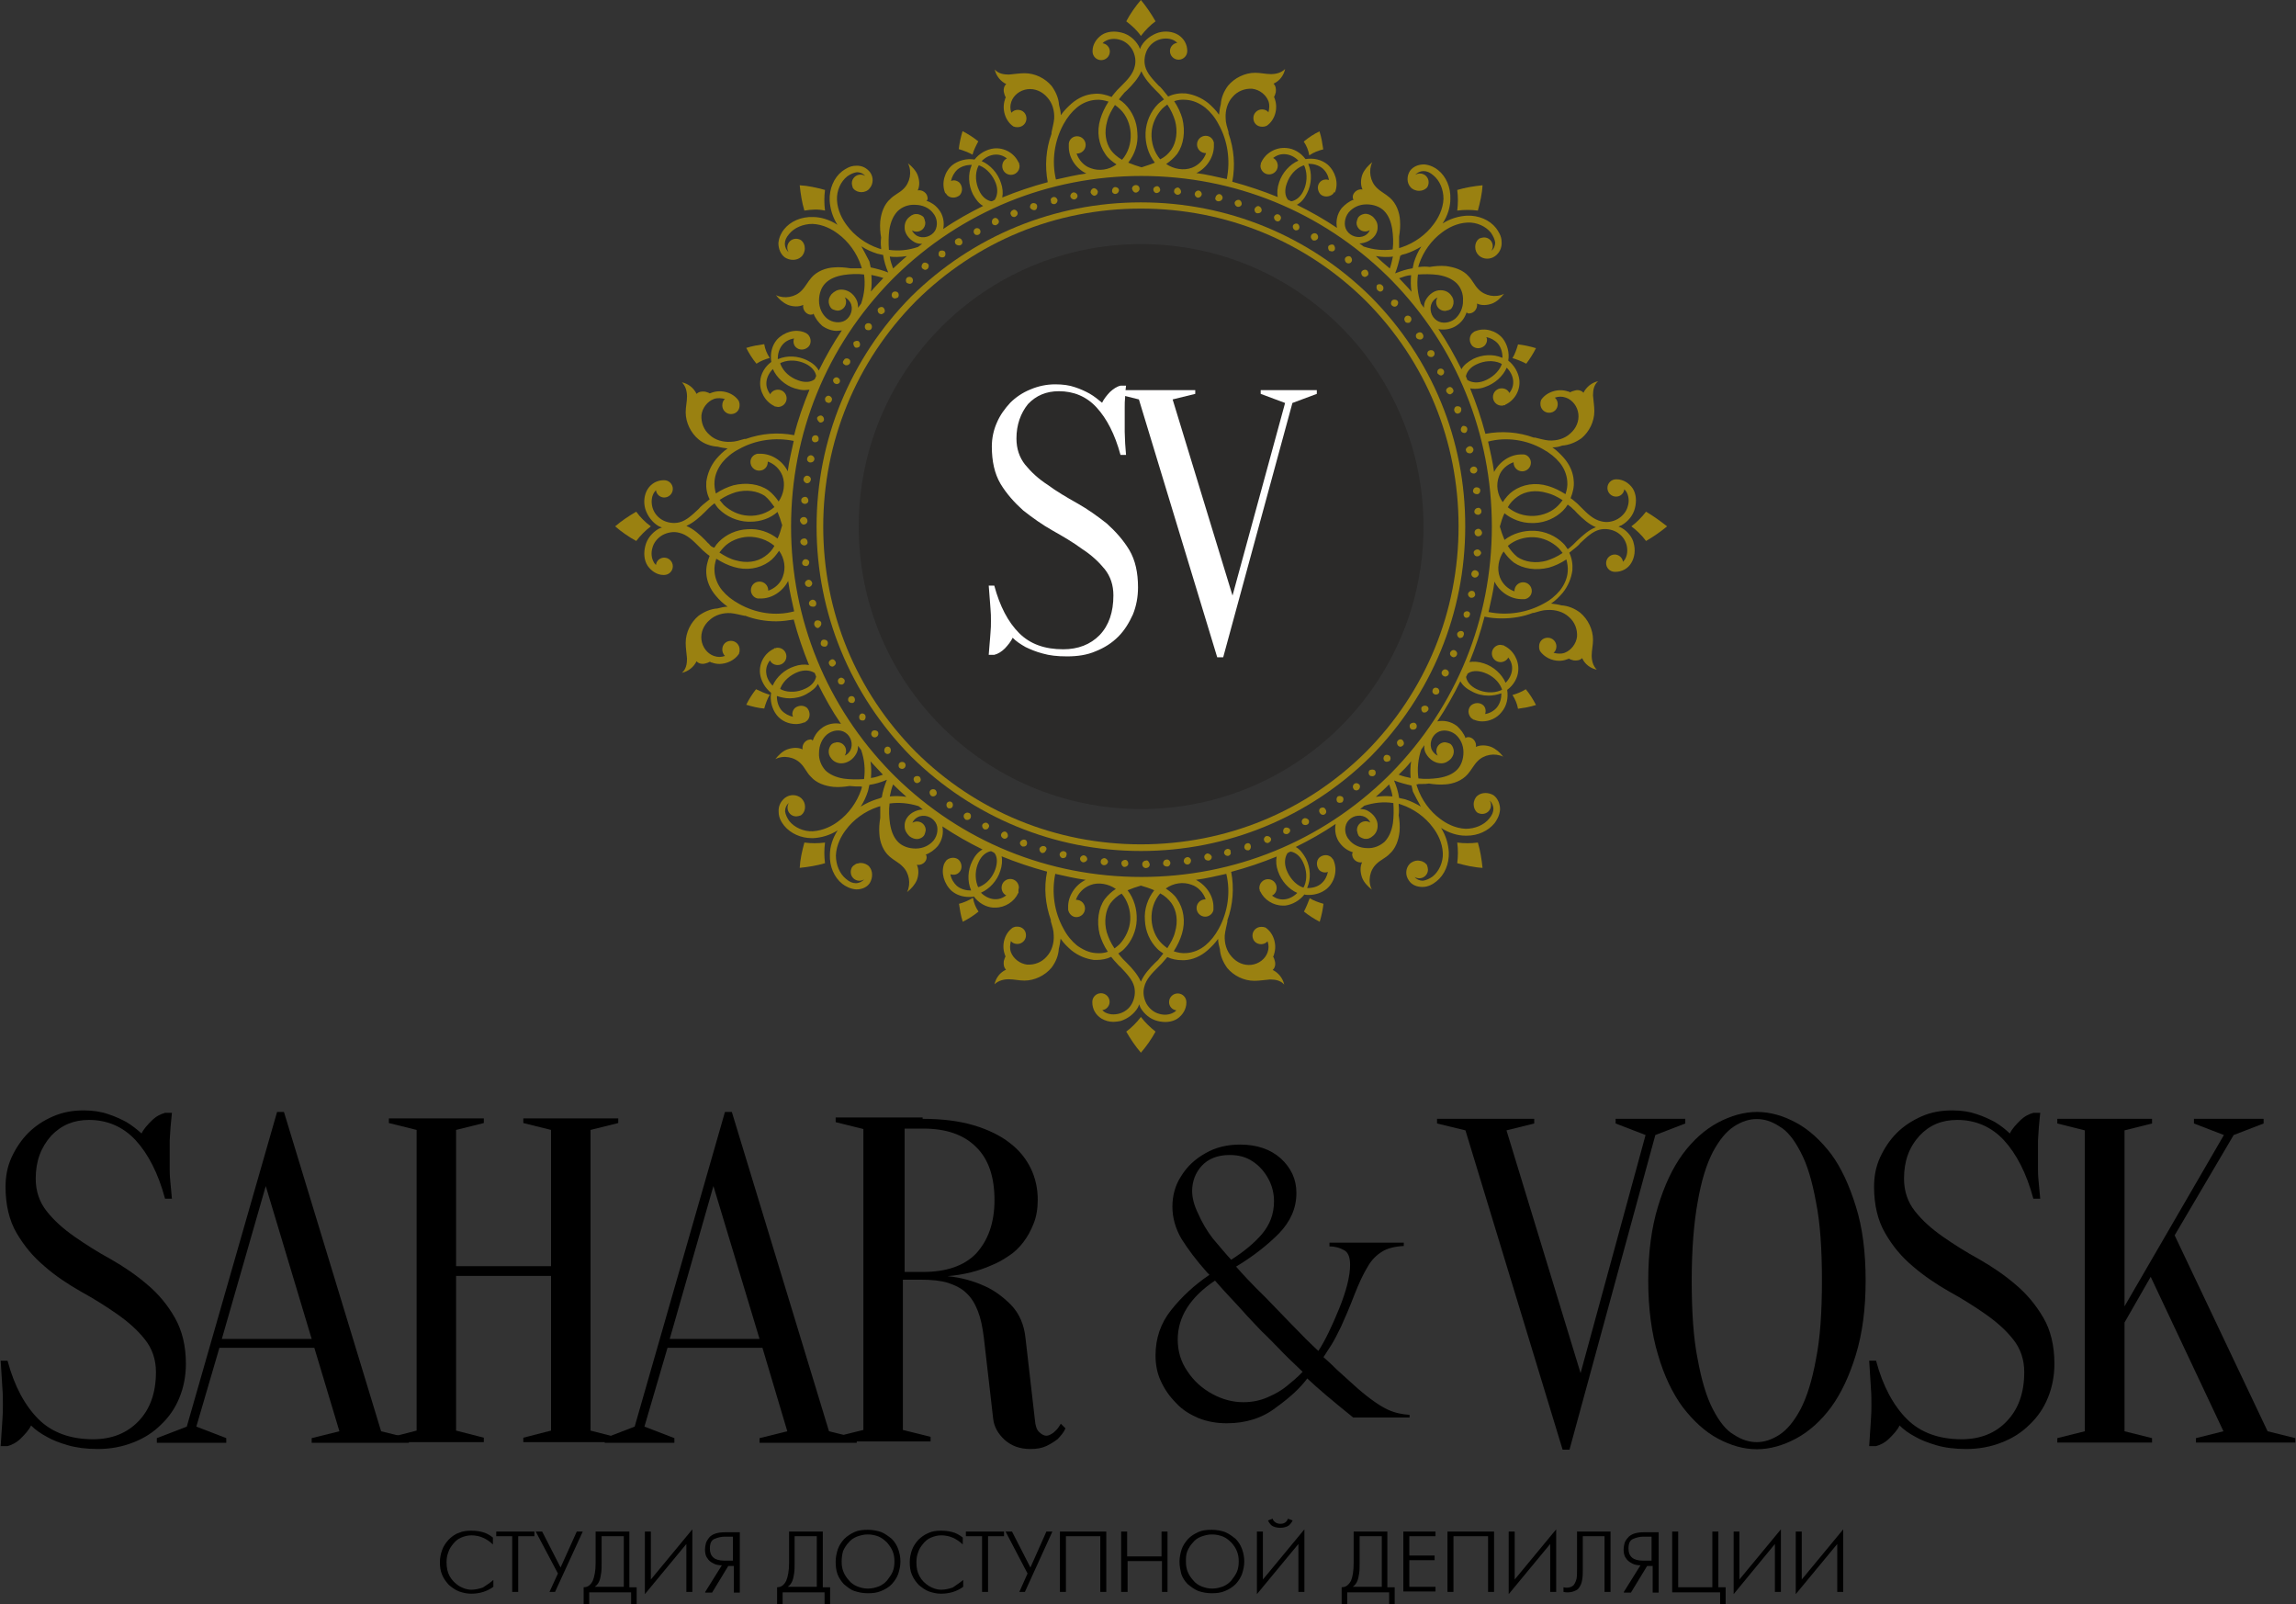 <?xml version="1.0" encoding="UTF-8"?> <!-- Generator: Adobe Illustrator 21.1.0, SVG Export Plug-In . SVG Version: 6.00 Build 0) --> <svg xmlns="http://www.w3.org/2000/svg" xmlns:xlink="http://www.w3.org/1999/xlink" id="Слой_1" x="0px" y="0px" viewBox="0 0 1035 723" style="enable-background:new 0 0 1035 723;" xml:space="preserve"><rect x="0" y="0" width="1035" height="723" fill="#333333" stroke="none"/> <style type="text/css"> .st0{fill:#2B2A29;} .st1{fill:#9A8111;} .st2{fill:#FFFFFF;} </style> <g id="Слой_x0020_1"> <g id="_1768735554336"> <circle class="st0" cx="514.4" cy="237.3" r="127.3"></circle> <path d="M16.1,531.2c0,5.6,1.7,10.6,5,14.7c3.3,4.2,7.5,7.9,12.5,11.4c5,3.5,10.4,6.9,16.4,10.2c5.8,3.3,11.4,7.1,16.4,11.4 c5,4.2,9.1,9.1,12.4,14.9c3.3,5.8,5,12.7,5,20.8c0,5.4-1,10.6-2.9,15.2c-1.9,4.8-4.8,8.9-8.3,12.2c-3.5,3.5-7.7,6.2-12.7,8.1 c-4.8,1.9-10.2,2.9-15.8,2.9c-5.2,0-9.7-0.6-13.5-1.7s-6.9-2.3-9.3-3.7c-2.9-1.5-5.4-3.3-7.3-5.2c-1,2.1-2.7,3.9-4.6,5.8 c-1.9,1.9-3.9,2.9-6,3.5H0.3c0.2-1.9,0.2-3.9,0.4-6.2c0.2-1.9,0.2-3.7,0.4-6c0.2-2.3,0.2-4.4,0.2-6.4c0-2.3,0-4.8-0.2-7.1 c-0.2-2.3-0.2-4.4-0.4-6.4c-0.2-2.3-0.2-4.4-0.4-6.4l3.1,0c3.1,11.6,7.9,20.3,13.9,26.3c6,6,14.3,9.1,24.7,9.1 c8.3,0,15.2-2.7,20.4-8.1c5.2-5.4,7.9-12.7,7.9-22.2c0-5.6-1.7-10.6-5-14.7c-3.3-4.2-7.5-7.9-12.5-11.4s-10.4-6.9-16.4-10.2 C30.6,578.7,25,575,20,570.6c-5-4.2-9.1-9.1-12.5-14.9c-3.3-5.6-5-12.7-5-20.8c0-4.8,0.8-9.1,2.7-13.3c1.9-4.1,4.4-7.9,7.5-11 c3.1-3.1,6.8-5.6,11.2-7.5c4.4-1.9,8.9-2.7,13.9-2.7c4.1,0,7.9,0.6,11,1.7c3.1,1,5.8,2.3,8.1,3.5c2.5,1.5,4.8,3.3,6.9,5.2 c1-2.1,2.7-3.9,4.6-5.8c1.9-1.9,3.9-2.9,6-3.5h3.1c-0.2,2.1-0.4,4.1-0.6,6.2c-0.2,1.9-0.2,3.9-0.4,6.2c0,2.1,0,4.4,0,6.4 c0,2.3,0,4.8,0,7.1c0,2.3,0.2,4.4,0.4,6.4c0.2,2.3,0.4,4.4,0.6,6.4h-3.1c-3.1-11.6-7.7-20.3-13.3-26.4c-5.6-6-12.7-9.1-21-9.1 c-6.8,0-12.4,2.3-17,7.1C18.4,517.1,16.1,523.3,16.1,531.2z"></path> <path d="M141.7,607.4H98.9l-10.4,35.5l13.5,5.2v2.1H70.7v-2.1l13.5-5.2l40.7-141.8h3.1L171.8,645l12.5,3.1v2.1h-43.8v-2.1 l12.5-3.1L141.7,607.4z M100,603.4h40.5l-20.7-68.9L100,603.4z"></path> <polygon points="205.6,575 205.6,644.7 218.1,647.9 218.1,649.9 175.3,649.9 175.3,647.9 187.8,644.7 187.8,509.2 175.3,506.1 175.3,504 218.1,504 218.1,506.1 205.6,509.2 205.6,570.6 248.4,570.6 248.4,509.2 235.9,506.1 235.9,504 278.7,504 278.7,506.1 266.2,509.2 266.2,644.7 278.7,647.9 278.7,649.9 235.9,649.9 235.9,647.9 248.4,644.7 248.4,575 "></polygon> <path d="M343.7,607.4h-42.8l-10.4,35.5l13.5,5.2v2.1h-31.4v-2.1l13.5-5.2l40.7-141.8h3.1L373.7,645l12.5,3.1v2.1h-43.8v-2.1 l12.5-3.1L343.7,607.4z M301.9,603.4h40.5l-20.8-68.9L301.9,603.4z"></path> <path d="M415.9,504.2c8.9,0,16.6,1,23,2.9c6.4,1.9,12,4.6,16.2,7.9c4.4,3.3,7.5,7.3,9.6,11.6c2.1,4.4,3.1,9.1,3.1,14.1 c0,3.9-0.6,7.7-1.9,10.8c-1.2,3.1-2.7,5.8-4.6,8.3c-1.9,2.5-4.1,4.6-6.6,6.2c-2.5,1.7-5,3.1-7.5,4.1c-6,2.7-12.7,4.4-20.1,5 c6,0.6,11.6,2.1,16.6,4.4c4.4,1.9,8.3,4.8,12,8.5c3.7,3.8,6,8.9,6.6,15.2l4.2,36.5c0.2,2.7,0.8,4.6,1.9,5.6c1,1,2.1,1.7,3.3,1.7 c0.6,0,1.4-0.2,2.3-0.8c0.8-0.4,1.4-1,2.3-1.9c0.6-0.6,1.3-1.7,1.9-2.7l2.1,2.1c-0.8,1.9-2.1,3.3-3.5,4.8c-1.3,1-2.9,2.1-5,3.1 s-4.4,1.4-7.3,1.4c-4.8,0-8.5-1.4-11.6-4.1c-2.9-2.7-4.8-5.8-5.2-9.6l-4.2-36.5c-0.6-4.8-1.4-8.7-2.7-12c-1.3-3.3-2.9-6-5.2-8.1 c-2.1-2.1-5-3.5-8.3-4.6c-3.3-1-7.3-1.4-12-1.4H407v67.7l12.5,3.1v2.1h-42.8v-2.1l12.5-3.1V508.8l-12.5-3.1v-2.1h39.2V504.2z M448.3,540.8c0-10.4-2.7-18.5-8.3-23.9c-5.6-5.6-13.5-8.3-23.9-8.3h-8.3v64.6h8.3c10.4,0,18.5-2.7,23.9-8.3 C445.4,559,448.3,551.1,448.3,540.8z"></path> <path d="M632.8,560v1.5c-3.9,0.2-7.3,1-9.7,2.5c-2.5,1.5-4.8,3.7-6.6,6.9c-1.9,3.1-3.9,7.3-6,12.7c-2.3,6-4.4,10.8-6,14.3 c-1.7,3.5-3.1,6.2-4.4,8.3c-1.3,2.1-2.5,3.7-3.5,5.4c0.4,0.4,2.5,2.1,6,5.6c3.7,3.3,6.9,6.2,9.4,8.5c5.8,5,10.4,8.1,13.7,9.6 c3.3,1.5,6.6,2.1,9.7,2.3v1.2H610c-9.3-7.5-16.2-13.3-20.7-17.6c-3.1,4.2-7.7,8.5-14.1,13.1c-6.2,4.8-13.7,7.1-22.2,7.1 c-4.6,0-8.9-0.8-12.7-2.3c-3.9-1.7-7.3-3.7-10.2-6.9c-2.9-2.9-5.2-6.2-6.9-10c-1.7-3.7-2.3-7.5-2.3-11.4c0-7.7,2.3-14.5,7.1-20.5 c4.8-6,10.4-11.2,17.2-15.8l-1-1c-5-5.6-8.7-10.6-11.6-15.2c-2.7-4.6-4.1-9.5-4.1-14.5c0-4.8,1.2-9.6,3.9-13.7 c2.7-4.4,6.2-7.7,11-10.4c4.6-2.7,10-3.9,15.6-3.9c7.5,0,13.7,2.1,18.3,6.2c4.6,4.2,7.1,9.3,7.1,15.6c0,6.9-2.7,12.9-7.9,18.3 c-5.4,5.4-11.8,10.4-19.3,14.9c2.7,3.1,7.1,7.9,13.1,13.7l11.8,12.2c4.6,4.8,8.7,8.9,12.2,12.1c2.9-4.4,6-10.8,9.3-18.9 c3.3-8.1,5-14.8,5-19.9c0-3.3-0.8-5.6-2.7-6.6c-1.7-1-3.9-1.7-6.6-1.7V560H632.8z M547.7,577.1c-11.2,7.5-16.8,16.4-16.8,26.6 c0,5.2,1.4,10,4.4,14.3c2.9,4.4,6.6,7.7,11.2,10.2c4.6,2.5,9.3,3.7,13.9,3.7c4.2,0,7.9-0.8,11.2-2.3c3.3-1.4,6.2-3.1,8.5-5 c2.3-1.9,4.8-3.9,7.1-6.4c-4.6-4.4-8.3-7.9-10.6-10.4c-2.5-2.5-5-5.2-7.9-7.9c-2.7-2.9-5.6-5.8-8.5-9.1 C557.3,587.5,552.9,583.1,547.7,577.1z M555,567.7c5.8-3.7,10.4-7.5,13.9-11.6c3.5-4.2,5.4-8.9,5.4-14.8c0-3.5-0.8-6.8-2.5-10 c-1.7-3.1-3.9-5.8-7.1-7.9c-3.1-2.1-6.6-2.9-10.4-2.9c-5.4,0-9.6,1.7-12.5,4.8c-2.9,3.1-4.4,7.1-4.4,11.4c0,2.9,0.8,6.4,2.7,10.2 c1.7,3.9,3.9,7.7,6.6,11.2C549.6,561.5,552.3,564.8,555,567.7z"></path> <polygon points="647.8,506.3 647.8,504.2 691.6,504.2 691.6,506.3 679.1,509.4 712.5,618.8 741.8,511.5 728.3,506.3 728.3,504.2 759.7,504.2 759.7,506.3 746.2,511.5 707.5,653.3 704.4,653.3 660.6,509.4 "></polygon> <path d="M841,577.1c0,12.9-1.5,23.9-4.4,33.4c-2.9,9.5-6.6,17.4-11.2,23.7c-4.6,6.2-10,11-15.8,14.1c-5.8,3.1-11.8,4.8-17.6,4.8 c-6,0-11.8-1.7-17.6-4.8c-5.8-3.1-11-7.9-15.8-14.1c-4.6-6.2-8.5-14.3-11.2-23.7c-2.9-9.6-4.4-20.8-4.4-33.4 c0-12.9,1.5-23.9,4.4-33.4c2.9-9.6,6.6-17.4,11.2-23.7c4.6-6.2,10-11,15.8-14.1c5.8-3.1,11.8-4.8,17.6-4.8c6,0,11.8,1.7,17.6,4.8 c5.8,3.1,11,7.9,15.8,14.1c4.6,6.2,8.3,14.3,11.2,23.7C839.6,553.2,841,564.4,841,577.1z M821.3,577.1c0-14.3-0.8-26.2-2.7-35.5 c-1.7-9.3-3.9-16.8-6.9-22.4c-2.9-5.6-6-9.6-9.6-11.6c-3.5-2.3-6.8-3.3-10.2-3.3c-3.3,0-6.6,1-10.2,3.3c-3.5,2.3-6.6,6-9.6,11.6 c-2.9,5.6-5.2,13.1-6.8,22.4c-1.7,9.3-2.7,21.2-2.7,35.5s0.8,26.2,2.7,35.5c1.7,9.3,3.9,16.8,6.8,22.4c2.9,5.6,6,9.6,9.6,11.6 c3.5,2.3,6.9,3.3,10.2,3.3c3.3,0,6.6-1,10.2-3.3c3.5-2.3,6.6-6,9.6-11.6c2.9-5.6,5.2-13.1,6.9-22.4 C820.5,603.2,821.3,591.4,821.3,577.1z"></path> <path d="M858.3,531.2c0,5.6,1.7,10.6,5,14.7c3.3,4.2,7.5,7.9,12.5,11.4s10.4,6.9,16.4,10.2c5.8,3.3,11.4,7.1,16.4,11.4 c5,4.2,9.1,9.1,12.5,14.9c3.3,5.6,5,12.7,5,20.8c0,5.4-1,10.6-2.9,15.2c-1.9,4.8-4.8,8.9-8.3,12.2c-3.5,3.5-7.7,6.2-12.7,8.1 c-4.8,1.9-10.2,2.9-15.8,2.9c-5.2,0-9.8-0.6-13.5-1.7s-6.9-2.3-9.3-3.7c-2.9-1.5-5.4-3.3-7.3-5.2c-1,2.1-2.7,3.9-4.6,5.8 c-1.9,1.9-3.9,2.9-6,3.5h-3.1c0.2-1.9,0.2-3.9,0.4-6.2c0.2-1.9,0.2-3.7,0.4-6c0.2-2.3,0.2-4.4,0.2-6.4c0-2.3,0-4.8-0.2-7.1 c-0.2-2.3-0.2-4.4-0.4-6.4c-0.2-2.3-0.2-4.4-0.4-6.4l3.1,0c3.1,11.6,7.9,20.3,13.9,26.3c6,6,14.3,9.1,24.7,9.1 c8.3,0,15.2-2.7,20.3-8.1c5.2-5.4,7.9-12.7,7.9-22.2c0-5.6-1.7-10.6-5-14.7c-3.3-4.2-7.5-7.9-12.5-11.4c-5-3.5-10.4-6.9-16.4-10.2 c-5.8-3.3-11.4-7.1-16.4-11.4c-5-4.2-9.1-9.1-12.4-14.9c-3.3-5.6-5-12.7-5-20.8c0-4.8,0.8-9.1,2.7-13.3c1.9-4.1,4.4-7.9,7.5-11 s6.9-5.6,11.2-7.5s8.9-2.7,13.9-2.7c4.2,0,7.9,0.6,11,1.7c3.1,1,5.8,2.3,8.1,3.5c2.5,1.5,4.8,3.3,6.8,5.2c1-2.1,2.7-3.9,4.6-5.8 c1.9-1.9,3.9-2.9,6-3.5h3.1c-0.2,2.1-0.4,4.1-0.6,6.2c-0.2,1.9-0.2,3.9-0.4,6.2c0,2.1,0,4.4,0,6.4c0,2.3,0,4.8,0,7.1 c0,2.3,0.2,4.4,0.4,6.4c0.2,2.3,0.4,4.4,0.6,6.4h-3.1c-3.1-11.6-7.7-20.3-13.3-26.4c-5.6-6-12.7-9.1-21-9.1 c-6.9,0-12.5,2.3-17,7.1C860.5,517.1,858.3,523.3,858.3,531.2z"></path> <polygon points="957.7,596 957.7,645 970.1,648.1 970.1,650.1 927.4,650.1 927.4,648.1 939.8,645 939.8,509.4 927.4,506.3 927.4,504.2 970.1,504.2 970.1,506.3 957.7,509.4 957.7,588.7 1002.5,511.5 989,506.3 989,504.2 1020.4,504.2 1020.4,506.3 1006.9,511.5 980.3,556.7 1022.2,645 1034.7,648.1 1034.7,650.1 989.9,650.1 989.9,648.1 1002.3,645 969.5,575.4 "></polygon> <path class="st1" d="M617.9,133.7c-27.8-27.4-64.6-42.5-103.6-42.5c-39,0-75.8,15.1-103.6,42.5c-27.4,27.8-42.6,64.6-42.6,103.6 c0,39,15.2,75.8,42.6,103.6c27.8,27.4,64.6,42.6,103.6,42.6c39,0,75.8-15.2,103.6-42.6c27.4-27.8,42.6-64.6,42.6-103.6 C660.6,198.2,645.5,161.5,617.9,133.7z M615.8,338.8c-27.2,27-63.1,41.7-101.5,41.7c-38.2,0-74.3-14.7-101.5-41.7 c-27-27.2-41.7-63.1-41.7-101.5c0-38.2,14.8-74.3,41.7-101.5C440,108.8,475.9,94,514.3,94c38.2,0,74.3,14.7,101.5,41.7 c27,27.2,41.7,63.1,41.7,101.5C657.5,275.5,642.8,311.6,615.8,338.8z"></path> <path class="st1" d="M656.9,94.9c3.1-0.4,6.2-0.4,9.3,0c1-3.7,1.9-7.5,2.1-11.4c-3.9,0.4-7.7,1-11.4,2.1 C657.3,88.6,657.3,91.7,656.9,94.9z"></path> <path class="st1" d="M656.9,379.7c0.4,3.1,0.4,6.2,0,9.3c3.7,1,7.5,1.9,11.4,2.1c-0.4-3.9-1-7.7-2.1-11.4 C663.1,380.1,660,380.1,656.9,379.7z"></path> <path class="st1" d="M371.9,379.7c-3.1,0.4-6.2,0.4-9.3,0c-1,3.7-1.9,7.5-2.1,11.4c3.9-0.4,7.7-1,11.4-2.1 C371.5,385.9,371.5,382.8,371.9,379.7z"></path> <path class="st1" d="M371.9,94.9c-0.4-3.1-0.4-6.2,0-9.3c-3.7-1-7.5-1.9-11.4-2.1c0.4,3.9,1,7.7,2.1,11.4 C365.7,94.4,368.8,94.2,371.9,94.9z"></path> <path class="st1" d="M596.5,67.3c-0.4-2.7-0.8-5.4-1.7-8.1c-2.5,1.2-4.8,2.7-7.1,4.6c1.3,1.9,2.1,3.9,2.5,6.2 C592.1,68.7,594.2,67.9,596.5,67.3z"></path> <path class="st1" d="M347,161.3c-1.3-1.9-2.1-3.9-2.5-6.2c-2.7,0.4-5.4,0.8-8.1,1.7c1.3,2.5,2.7,4.8,4.6,7.1 C342.8,162.7,344.9,161.9,347,161.3z"></path> <path class="st1" d="M432.3,407.3c0.4,2.7,0.8,5.4,1.7,8.1c2.5-1.3,4.8-2.7,7.1-4.6c-1.3-1.9-2.1-3.9-2.5-6.2 C436.6,405.8,434.6,406.7,432.3,407.3z"></path> <path class="st1" d="M681.8,313.2c1.2,1.9,2.1,3.9,2.5,6.2c2.7-0.4,5.4-0.8,8.1-1.7c-1.3-2.5-2.7-4.8-4.6-7.1 C685.9,311.8,683.9,312.6,681.8,313.2z"></path> <path class="st1" d="M692.4,156.9c-2.7-0.8-5.4-1.4-8.1-1.7c-0.6,2.1-1.4,4.4-2.5,6.2c2.1,0.6,4.1,1.4,6.2,2.5 C689.7,161.7,691.1,159.4,692.4,156.9z"></path> <path class="st1" d="M441,63.7c-2.1-1.7-4.6-3.3-7.1-4.6c-0.8,2.7-1.4,5.4-1.7,8.1c2.1,0.6,4.4,1.5,6.2,2.5 C438.9,67.7,440,65.6,441,63.7z"></path> <path class="st1" d="M336.4,317.6c2.7,0.8,5.4,1.5,8.1,1.7c0.6-2.1,1.4-4.4,2.5-6.2c-2.1-0.6-4.1-1.5-6.2-2.5 C339.1,312.8,337.6,315.1,336.4,317.6z"></path> <path class="st1" d="M587.8,410.8c2.1,1.7,4.6,3.3,7.1,4.6c0.8-2.7,1.4-5.4,1.7-8.1c-2.1-0.6-4.4-1.4-6.2-2.5 C589.6,406.9,588.8,408.9,587.8,410.8z"></path> <path class="st1" d="M731,237.9c-0.4-0.2-0.8-0.4-1.4-0.6c0.4-0.2,1-0.4,1.4-0.6c2.9-1.7,5.2-4.4,6-7.7c0.8-3.1,0.6-6.4-1-8.9 c-1.7-2.5-4.4-4.1-7.3-4.1h-0.2c-2.1,0-3.9,1.7-3.9,3.9c0,2.1,1.7,3.9,3.9,3.9c1.9,0,3.5-1.4,3.7-3.3c0.4,0.4,0.8,0.8,1,1.2 c1,1.7,1.3,4.2,0.6,6.4c-0.6,2.5-2.5,4.6-4.6,5.8c-2.3,1.3-5,1.7-7.5,1c-3.5-0.8-6.2-3.5-8.9-6.2c-0.6-0.6-1-1-1.7-1.7 c-1-0.8-2.1-1.9-3.1-2.5c1-2.5,1.7-5.2,1.4-7.9c-0.2-3.5-1.7-7.1-4.4-10.2c-1.5-1.7-3.1-3.3-5.2-4.8c1.5,0,2.9-0.2,4.4-0.8 c3.1-0.2,6.2-1.5,8.7-3.3c3.5-2.9,5.8-7.5,5.8-12.2c0-2.3-0.4-4.6-0.6-7.1c0-2.3,0.4-4.8,2.3-6.4c-2.9,0.6-5.4,2.7-6.6,5.2 c-0.8-1-2.5-1.5-3.9-1c-0.8,0.2-1.5,0.4-2.1,0.8c-0.4-0.2-0.6-0.4-1-0.4c-4.4-1.5-9.6,0.2-12,3.7c-0.2,0.2-0.2,0.4-0.2,0.6 c-0.2,0.4-0.2,0.8-0.2,1.4c0,2.1,1.7,3.9,3.9,3.9c2.3,0,3.9-1.7,3.9-3.9c0-1-0.4-2.1-1.3-2.9c1.7-0.6,3.3-0.6,5,0 c2.9,1,5.2,3.9,5.6,7.3c0.4,3.3-1,6.6-3.7,8.9c-2.5,2.3-6,3.3-9.6,3.1c-2.1-0.2-4.2-0.8-6.2-1.3c-0.2,0-0.4,0-0.6,0 c-6.8-2.5-14.5-3.1-21.8-1.7c-1.9-7.1-4.2-13.9-6.9-20.5c0.8,0.2,1.4,0.2,2.3,0.2c1.4,0,2.9-0.2,4.4-0.8c4.4-1.5,8.1-4.8,9.8-8.7 c1.7,1.7,2.7,3.7,2.9,5.8c0.2,2.1-0.4,3.9-1.7,5.6c-0.6-1.3-1.9-2.1-3.5-2.1c-2.1,0-3.9,1.7-3.9,3.9c0,2.1,1.7,3.9,3.9,3.9 c0.4,0,0.6,0,1-0.2h0.2h0.2c0.2,0,0.2,0,0.2-0.2c4.2-1.9,6.9-6.4,6.4-11.2c-0.4-3.3-2.3-6.6-5-8.7c0.6-3.5-0.4-7.3-2.5-10 c-2.9-3.5-8.1-5-12.2-3.3c-0.2,0-0.2,0-0.4,0.2h-0.2c0,0-0.2,0-0.2,0.2c-0.2,0.2-0.6,0.4-0.8,0.6c-1.4,1.5-1.4,3.9,0,5.6 c1.5,1.5,3.9,1.5,5.6,0c1-1,1.5-2.7,0.8-3.9c1.9,0.4,3.7,1.3,5.2,2.9c1.4,1.7,2.1,3.9,2.1,6.4h-0.2c-3.9-1.7-8.9-1.5-13.1,0.6 c-2.3,1.3-4.2,2.7-5.2,4.6c-3.1-6.2-6.4-12.2-10.4-18.1c0.8,0.2,1.5,0.2,2.3,0.2c2.3,0,4.8-0.8,6.6-2.3c1.9-1.4,3.1-3.3,3.9-5.6 v0.2c0.2,0.4,0.8,0.6,1.5,0.4c1.9-0.2,3.5-2.3,3.1-4.4c2.1,1,4.6,0.8,6.8,0c2.1-0.8,3.9-2.5,5.4-4.4c-3.7,1.9-8.7,1-11.6-2.1 c-1.7-1.7-2.7-4.1-4.4-5.8c-2.5-2.9-6.4-4.1-10.2-4.6c-2.5-0.2-5,0-7.3,0.4c-1.4-0.2-3.1-0.2-4.6,0c-0.2,0-0.4,0-0.6,0 c0.2-0.4,0.2-0.8,0.4-1.3c1.9-5.6,5.6-10.8,10.4-14.3c2.5-1.9,6.6-4.2,11.4-4.4c4.2-0.2,8.3,1.7,10.6,4.6c1,1.5,1.7,2.9,1.9,4.4 c0,1.4-0.6,2.9-1.7,3.7c0.4-0.6,0.6-1.3,0.6-2.1c0-2.1-1.7-3.9-3.9-3.9c-0.6,0-1.2,0.2-1.9,0.4c-0.2,0-0.4,0.2-0.6,0.4 c-1,0.8-1.5,2.1-1.5,3.5c0,1.5,0.6,2.9,1.7,3.9c1.9,1.7,5,1.9,7.3,0.2c1.9-1.4,3.1-3.7,2.9-6.4c0-2.7-1.5-4.8-2.5-6.2 c-2.9-3.7-7.9-5.8-13.1-5.6c-3.7,0.2-7.5,1.3-11,3.5c2.3-3.5,3.5-7.5,3.5-11c0.2-5.2-1.9-10.2-5.6-13.1c-1.2-1-3.5-2.3-6.2-2.5 c-2.7,0-5,1-6.4,2.9c-1.5,2.3-1.5,5.4,0.2,7.3c0.8,1,2.3,1.7,3.9,1.7l0,0c1.5,0,2.7-0.6,3.5-1.4c0.2-0.2,0.2-0.4,0.4-0.6 c0.2-0.6,0.4-1,0.4-1.9c0-2.1-1.7-3.9-3.9-3.9c-0.8,0-1.5,0.2-2.1,0.6c0.8-1,2.3-1.7,3.7-1.7c1.5,0,2.9,0.6,4.4,1.9 c2.9,2.3,4.6,6.4,4.6,10.6c-0.2,4.8-2.5,8.9-4.4,11.4c-3.5,4.8-8.7,8.5-14.3,10.4c-0.4,0.2-0.8,0.2-1.3,0.4c0-0.2,0-0.4,0-0.6 c0-1.7,0-3.1,0-4.6c0.4-2.5,0.6-4.8,0.4-7.3c-0.2-3.7-1.7-7.7-4.6-10.2c-1.9-1.7-4.1-2.7-5.8-4.4c-3.1-2.9-3.9-7.9-2.1-11.6 c-1.9,1.5-3.5,3.3-4.4,5.4c-0.8,2.1-1,4.8,0,6.9c-1.9-0.4-4.1,1-4.4,3.1c0,0.6,0,1.3,0.4,1.4h0.2c-2.3,0.8-4.1,2.3-5.6,3.9 c-2.1,2.7-2.7,6-2.1,8.9c-5.8-3.9-11.8-7.3-18.1-10.4c1.9-1,3.5-2.9,4.6-5.2c2.1-4.1,2.3-9.1,0.6-13.1v-0.2c2.3,0,4.6,0.6,6.4,2.1 c1.5,1.3,2.5,3.1,2.9,5.2c-1.4-0.4-2.9-0.2-3.9,0.8c-1.5,1.4-1.5,3.9,0,5.6c1.4,1.4,3.9,1.4,5.6,0c0.2-0.2,0.4-0.6,0.6-0.8 c0,0,0-0.2,0.2-0.2V87c0,0,0-0.2,0.2-0.4c1.7-4.1,0.2-9.3-3.3-12.4c-2.7-2.3-6.4-3.1-10-2.5c-2.1-2.9-5.4-4.8-8.7-5 c-4.8-0.4-9.3,2.3-11.2,6.4c0,0,0,0.2-0.2,0.2v0.2v0.2c0,0.4-0.2,0.6-0.2,1c0,2.1,1.7,3.9,3.9,3.9c2.1,0,3.9-1.7,3.9-3.9 c0-1.4-0.8-2.9-2.1-3.5c1.7-1.3,3.5-1.9,5.6-1.7c2.1,0.2,4.2,1.2,5.8,2.9c-3.9,1.7-7.3,5.4-8.7,9.8c-0.8,2.3-1,4.8-0.6,6.6 c-6.6-2.7-13.5-5-20.5-6.9c1.4-7.3,0.8-14.7-1.7-21.8c0-0.2,0-0.4,0-0.6c-0.6-2.1-1.3-4.1-1.3-6.2c-0.2-3.5,0.8-7.1,3.1-9.6 c2.3-2.7,5.6-3.9,8.9-3.7c3.3,0.4,6.2,2.7,7.3,5.6c0.6,1.7,0.4,3.3,0,5c-0.6-0.8-1.7-1.3-2.9-1.3c-2.1,0-3.9,1.7-3.9,3.9 c0,2.3,1.7,3.9,3.9,3.9c0.4,0,1,0,1.5-0.2c0.2,0,0.4-0.2,0.6-0.2c3.7-2.5,5.2-7.7,3.7-12c-0.2-0.4-0.2-0.8-0.4-1 c0.4-0.6,0.6-1.4,0.8-2.1c0.2-1.4,0-2.9-1-3.9c2.7-1.2,4.6-3.7,5.2-6.6c-1.7,1.7-4.1,2.3-6.4,2.3c-2.3,0-4.6-0.6-7.1-0.6 c-4.6,0-9.3,2.3-12.2,5.8c-1.9,2.5-3.1,5.4-3.3,8.5c-0.4,1.4-0.6,2.9-0.8,4.6c-1.4-2.1-3.1-3.7-4.8-5.2c-3.1-2.5-6.6-3.9-10.2-4.4 c-2.7-0.2-5.4,0.2-7.9,1.4c-0.8-1-1.7-2.1-2.5-3.1c-0.6-0.6-1-1.3-1.7-1.7c-2.7-2.9-5.4-5.6-6.2-8.9c-0.6-2.5-0.2-5.2,1-7.5 c1.3-2.3,3.3-3.9,5.8-4.6c2.3-0.6,4.6-0.4,6.4,0.6c0.4,0.2,0.8,0.6,1.3,1c-1.9,0.2-3.3,1.9-3.3,3.7c0,2.1,1.7,3.9,3.9,3.9 c2.1,0,3.9-1.7,3.9-3.9V23c0-2.9-1.4-5.6-4.1-7.3c-2.5-1.5-5.8-1.9-8.9-1c-3.1,1-6,3.1-7.7,6c-0.2,0.4-0.4,0.8-0.6,1.4 c-0.2-0.4-0.4-1-0.6-1.4c-1.7-2.9-4.4-5.2-7.7-6c-3.1-0.8-6.4-0.6-8.9,1c-2.5,1.7-4.2,4.4-4.2,7.3v0.2c0,2.1,1.7,3.9,3.9,3.9 c2.1,0,3.9-1.7,3.9-3.9c0-1.9-1.5-3.5-3.3-3.7c0.4-0.4,0.8-0.8,1.3-1c1.7-1,4.1-1.3,6.4-0.6c2.5,0.6,4.6,2.5,5.8,4.6 c1.2,2.3,1.7,5,1,7.5c-0.8,3.5-3.5,6.2-6.2,8.9c-0.6,0.6-1,1-1.7,1.7c-0.8,1-1.9,2.1-2.5,3.1c-2.5-1-5.2-1.7-7.9-1.4 c-3.5,0.2-7.1,1.7-10.2,4.4c-1.7,1.5-3.3,3.1-4.8,5.2c0-1.5-0.4-3.1-0.8-4.6c-0.2-3.1-1.5-6-3.3-8.5c-2.9-3.5-7.5-5.8-12.2-5.8 c-2.3,0-4.6,0.4-7.1,0.6c-2.3,0-4.8-0.4-6.4-2.3c0.6,2.9,2.7,5.4,5.2,6.6c-1,0.8-1.4,2.5-1,3.9c0.2,0.8,0.4,1.5,0.8,2.1 c-0.2,0.4-0.4,0.6-0.4,1c-1.5,4.4,0.2,9.6,3.7,12c0.2,0.2,0.4,0.2,0.6,0.2c0.4,0.2,0.8,0.2,1.5,0.2c2.1,0,3.9-1.7,3.9-3.9 c0-2.3-1.7-3.9-3.9-3.9c-1,0-2.1,0.4-2.9,1.3c-0.6-1.7-0.6-3.3,0-5c1-2.9,3.9-5.2,7.3-5.6c3.3-0.4,6.6,1,8.9,3.7 c2.3,2.5,3.3,6,3.1,9.6c-0.2,2.1-0.8,4.1-1.2,6.2c0,0.2,0,0.4,0,0.6c-2.5,6.8-3.1,14.5-1.7,21.8c-7.1,1.9-13.9,4.2-20.5,6.9 c0.4-2.1,0.2-4.4-0.6-6.6c-1.4-4.4-4.8-8.1-8.7-9.8c1.7-1.7,3.7-2.7,5.8-2.9c2.1-0.2,3.9,0.4,5.6,1.7c-1.3,0.6-2.1,1.9-2.1,3.5 c0,2.1,1.7,3.9,3.9,3.9c2.1,0,3.9-1.7,3.9-3.9c0-0.4,0-0.6-0.2-1v-0.2v-0.2c0-0.2,0-0.2-0.2-0.2c-1.9-4.2-6.4-6.9-11.2-6.4 c-3.3,0.4-6.6,2.3-8.7,5c-3.5-0.6-7.3,0.4-10,2.5c-3.5,2.9-5,8.1-3.3,12.4c0,0,0,0.2,0.2,0.2V87c0,0,0,0.2,0.2,0.2 c0.2,0.2,0.4,0.6,0.6,0.8c1.4,1.4,3.9,1.4,5.6,0c1.4-1.5,1.4-3.9,0-5.6c-1-1-2.7-1.5-3.9-0.8c0.4-1.9,1.3-3.7,2.9-5.2 c1.7-1.4,3.9-2.1,6.4-2.1v0.2c-1.7,3.9-1.5,8.9,0.6,13.1c1.3,2.3,2.7,4.2,4.6,5.2c-6.2,3.1-12.2,6.4-18,10.4 c0.6-2.9,0-6.4-2.1-8.9c-1.5-1.9-3.3-3.1-5.6-3.9h0.2c0.4-0.2,0.6-0.8,0.4-1.5c-0.2-1.9-2.3-3.5-4.4-3.1c1-2.1,0.8-4.6,0-6.8 c-0.8-2.1-2.5-3.9-4.4-5.4c1.9,3.7,1,8.7-2.1,11.6c-1.7,1.7-4.2,2.7-5.8,4.4c-2.9,2.5-4.2,6.4-4.6,10.2c-0.2,2.5,0,5,0.4,7.3 c-0.2,1.4-0.2,3.1,0,4.6c0,0.2,0,0.4,0,0.6c-0.4-0.2-0.8-0.2-1.2-0.4c-5.6-1.9-10.8-5.6-14.3-10.4c-1.9-2.5-4.2-6.6-4.4-11.4 c-0.2-4.2,1.7-8.3,4.6-10.6c1.4-1,2.9-1.7,4.4-1.9c1.4,0,2.9,0.6,3.7,1.7c-0.6-0.4-1.3-0.6-2.1-0.6c-2.1,0-3.9,1.7-3.9,3.9 c0,0.6,0.2,1.2,0.4,1.9c0,0.2,0.2,0.4,0.4,0.6c0.8,1,2.3,1.5,3.5,1.5c1.4,0,2.9-0.6,3.7-1.7c1.7-1.9,1.9-5,0.2-7.3 c-1.5-1.9-3.7-3.1-6.4-2.9c-2.7,0-4.8,1.5-6.2,2.5c-3.7,2.9-5.8,7.9-5.6,13.1c0.2,3.7,1.3,7.5,3.5,11c-3.5-2.3-7.5-3.5-11-3.5 c-5.2-0.2-10.2,1.9-13.1,5.6c-1,1.2-2.3,3.5-2.5,6.2c0,2.5,1,5,2.9,6.4c2.3,1.5,5.4,1.5,7.3-0.2c1-0.8,1.7-2.3,1.7-3.9 c0-1.5-0.6-2.7-1.5-3.5c-0.2-0.2-0.4-0.2-0.6-0.4c-0.6-0.2-1-0.4-1.9-0.4c-2.1,0-3.9,1.7-3.9,3.9c0,0.8,0.2,1.5,0.6,2.1 c-1-0.8-1.7-2.3-1.7-3.7c0-1.5,0.6-2.9,1.9-4.4c2.3-2.9,6.4-4.6,10.6-4.6c4.8,0.2,8.9,2.5,11.4,4.4c4.8,3.5,8.5,8.7,10.4,14.3 c0.2,0.4,0.2,0.8,0.4,1.3c-0.2,0-0.4,0-0.6,0c-1.4,0-3.1,0-4.6,0c-2.5-0.4-4.8-0.6-7.3-0.4c-3.7,0.2-7.7,1.7-10.2,4.6 c-1.7,1.9-2.7,4.1-4.4,5.8c-2.9,3.1-7.9,3.9-11.6,2.1c1.4,1.9,3.3,3.5,5.4,4.4c2.1,0.8,4.8,1,6.9,0c-0.4,1.9,1,4.1,3.1,4.4 c0.6,0,1.3,0,1.5-0.4v-0.2c0.8,2.3,2.3,4.1,3.9,5.6c1.9,1.4,4.4,2.3,6.6,2.3c0.8,0,1.7-0.2,2.3-0.2c-3.9,5.8-7.3,11.8-10.4,18.1 c-1-1.9-2.9-3.5-5.2-4.6c-4.2-2.1-9.1-2.3-13.1-0.6h-0.2c0-2.3,0.6-4.6,2.1-6.4c1.2-1.5,3.1-2.5,5.2-2.9c-0.4,1.4-0.2,2.9,0.8,3.9 c1.5,1.5,3.9,1.5,5.6,0c1.5-1.4,1.5-3.9,0-5.6c-0.2-0.2-0.6-0.4-0.8-0.6c0,0-0.2,0-0.2-0.2h-0.2c0,0-0.2,0-0.4-0.2 c-4.2-1.7-9.3-0.2-12.5,3.3c-2.3,2.7-3.1,6.4-2.5,10c-2.9,2.1-4.8,5.4-5,8.7c-0.4,4.6,2.3,9.3,6.4,11.2l0.2,0.2h0.2h0.2 c0.4,0,0.6,0.2,1,0.2c2.1,0,3.9-1.7,3.9-3.9c0-2.1-1.7-3.9-3.9-3.9c-1.5,0-2.9,0.8-3.5,2.1c-1.2-1.7-1.9-3.5-1.7-5.6 c0.2-2.1,1.3-4.2,2.9-5.8c1.7,3.9,5.4,7.3,9.8,8.7c1.4,0.4,2.9,0.8,4.4,0.8c0.8,0,1.7-0.2,2.3-0.2c-2.7,6.6-5.2,13.5-6.9,20.5 c-7.3-1.4-14.7-0.8-21.8,1.7c-0.2,0-0.4,0-0.6,0c-2.1,0.6-4.2,1.3-6.2,1.3c-3.5,0.2-7.1-0.8-9.5-3.1c-2.7-2.3-3.9-5.6-3.7-8.9 c0.4-3.3,2.7-6.2,5.6-7.3c1.7-0.6,3.3-0.4,5,0c-0.8,0.6-1.2,1.7-1.2,2.9c0,2.1,1.7,3.9,3.9,3.9c2.3,0,3.9-1.7,3.9-3.9 c0-0.4,0-1-0.2-1.5c0-0.2-0.2-0.4-0.2-0.6c-2.5-3.7-7.7-5.2-12-3.7c-0.4,0.2-0.8,0.2-1,0.4c-0.6-0.4-1.5-0.6-2.1-0.8 c-1.5-0.2-2.9,0-3.9,1c-1.3-2.7-3.7-4.6-6.6-5.2c1.7,1.7,2.3,4.1,2.3,6.4c0,2.3-0.6,4.6-0.6,7.1c0,4.6,2.3,9.3,5.8,12.2 c2.5,2.1,5.6,3.1,8.7,3.3c1.4,0.4,2.9,0.6,4.4,0.8c-2.1,1.4-3.7,3.1-5.2,4.8c-2.5,3.1-3.9,6.6-4.4,10.2c-0.2,2.7,0.2,5.4,1.5,7.9 c-1,0.8-2.1,1.7-3.1,2.5c-0.6,0.6-1.2,1-1.7,1.7c-2.9,2.7-5.6,5.4-8.9,6.2c-2.5,0.6-5.2,0.2-7.5-1c-2.3-1.3-3.9-3.3-4.6-5.8 c-0.6-2.3-0.4-4.6,0.6-6.4c0.2-0.4,0.6-0.8,1-1.3c0.2,1.9,1.9,3.3,3.7,3.3c2.1,0,3.9-1.7,3.9-3.9c0-2.1-1.7-3.9-3.9-3.9h-0.2 c-2.9,0-5.6,1.4-7.3,4.1c-1.5,2.5-1.9,5.8-1,8.9c1,3.1,3.1,6,6,7.7c0.4,0.2,0.8,0.4,1.5,0.6c-0.4,0.2-1,0.4-1.5,0.6 c-2.9,1.7-5.2,4.4-6,7.7c-0.8,3.1-0.6,6.4,1,8.9c1.7,2.5,4.4,4.2,7.1,4.2h0.2h0.2c2.1,0,3.9-1.7,3.9-3.9c0-2.1-1.7-3.9-3.9-3.9 c-1.9,0-3.5,1.4-3.7,3.3c-0.4-0.4-0.8-0.8-1-1.3c-1-1.7-1.3-4.1-0.6-6.4c0.6-2.5,2.5-4.6,4.6-5.8c2.3-1.2,5-1.7,7.5-1 c3.5,0.8,6.2,3.5,8.9,6.2c0.6,0.6,1,1,1.7,1.7c1,0.8,2.1,1.9,3.1,2.5c-1,2.5-1.7,5.2-1.5,7.9c0.2,3.5,1.7,7.1,4.4,10.2 c1.4,1.7,3.1,3.3,5.2,4.8c-1.4,0-3.1,0.4-4.6,0.8c-3.1,0.2-6,1.5-8.5,3.3c-3.5,2.9-5.8,7.5-5.8,12.2c0,2.3,0.4,4.6,0.6,7.1 c0,2.3-0.4,4.8-2.3,6.4c2.9-0.6,5.4-2.7,6.6-5.2c0.8,1,2.5,1.4,3.9,1c0.8-0.2,1.4-0.4,2.1-0.8c0.4,0.2,0.6,0.4,1,0.4 c1,0.4,2.3,0.6,3.3,0.6c3.3,0,6.9-1.7,8.7-4.4c0.2-0.2,0.2-0.4,0.2-0.6c0.2-0.4,0.2-0.8,0.2-1.5c0-2.1-1.7-3.9-3.9-3.9 c-2.3,0-3.9,1.7-3.9,3.9c0,1,0.4,2.1,1.2,2.9c-1.7,0.6-3.3,0.6-5,0c-2.9-1-5.2-3.9-5.6-7.3c-0.4-3.3,1-6.6,3.7-8.9 c2.5-2.3,6-3.3,9.5-3.1c2.1,0.2,4.2,0.8,6.2,1.2c0.2,0,0.4,0,0.4,0c4.4,1.7,9.1,2.5,13.9,2.5c2.7,0,5.4-0.4,7.9-0.8 c1.9,7.1,4.2,13.9,6.9,20.5c-2.1-0.4-4.4-0.2-6.6,0.6c-4.4,1.4-8.1,4.8-9.8,8.7c-1.7-1.7-2.7-3.7-2.9-5.8 c-0.2-2.1,0.4-3.9,1.7-5.6c0.6,1.3,1.9,2.1,3.5,2.1c2.1,0,3.9-1.7,3.9-3.9c0-2.1-1.7-3.9-3.9-3.9c-0.4,0-0.6,0-1,0.2h-0.2h-0.2 c-0.2,0-0.2,0-0.2,0.2c-4.2,1.9-6.9,6.4-6.4,11.2c0.4,3.3,2.3,6.6,5,8.7c-0.6,3.5,0.4,7.3,2.5,10c2.1,2.7,5.4,4.1,8.7,4.1 c1,0,2.3-0.2,3.3-0.6c0.2,0,0.4-0.2,0.6-0.2h0.2c0,0,0.2,0,0.2-0.2c0.2-0.2,0.6-0.4,0.8-0.6c1.4-1.4,1.4-3.9,0-5.6 c-1.5-1.4-3.9-1.4-5.6,0c-1,1-1.5,2.7-0.8,3.9c-1.9-0.4-3.7-1.3-5.2-2.9c-1.4-1.7-2.1-3.9-2.1-6.4h0.2c1.7,0.6,3.7,1,5.6,1 c2.5,0,5.2-0.6,7.5-1.9c2.3-1.3,4.2-2.7,5.2-4.6c3.1,6.2,6.4,12.2,10.4,18c-2.9-0.6-6.4,0-8.9,2.1c-1.9,1.5-3.1,3.3-3.9,5.6v-0.2 c-0.2-0.4-0.8-0.6-1.4-0.4c-1.9,0.2-3.5,2.3-3.1,4.4c-2.1-1-4.6-0.8-6.9,0c-2.1,0.8-3.9,2.5-5.4,4.4c3.7-1.9,8.7-1,11.6,2.1 c1.7,1.7,2.7,4.2,4.4,5.8c2.5,2.9,6.4,4.2,10.2,4.6c2.5,0.2,4.8,0,7.3-0.4c0.8,0,1.7,0.2,2.7,0.2c0.6,0,1.2,0,1.9,0 c0.4,0,0.6,0,1,0.2c-0.2,0.4-0.2,0.8-0.4,1.3c-1.9,5.6-5.6,10.8-10.4,14.3c-2.5,1.9-6.6,4.1-11.4,4.4c-4.1,0.2-8.3-1.7-10.6-4.6 c-1-1.4-1.7-2.9-1.9-4.4c0-1.5,0.6-2.9,1.7-3.7c-0.4,0.6-0.6,1.2-0.6,2.1c0,2.1,1.7,3.9,3.9,3.9c0.6,0,1.3-0.2,1.9-0.4 c0.2,0,0.4-0.2,0.6-0.4c1-0.8,1.5-2.1,1.5-3.5c0-1.5-0.6-2.9-1.7-3.9c-1.9-1.7-5-1.9-7.3-0.2c-1.9,1.5-3.1,3.7-2.9,6.4 c0,2.7,1.4,4.8,2.5,6.2c2.9,3.5,7.5,5.6,12.5,5.6c0.2,0,0.4,0,0.6,0c3.7-0.2,7.5-1.3,11-3.5c-2.3,3.5-3.5,7.5-3.5,11 c-0.2,5.2,1.9,10.2,5.6,13.1c1.3,1,3.5,2.3,6.2,2.5h0.2c2.5,0,4.8-1,6-2.9c1.4-2.3,1.4-5.4-0.2-7.3c-0.8-1-2.3-1.7-3.9-1.7 c-0.4,0-0.8,0-1.2,0.2c-0.6,0-1,0.2-1.5,0.6c-0.4,0.2-0.6,0.4-1,0.8c-0.2,0.2-0.2,0.4-0.4,0.6c-0.2,0.6-0.4,1-0.4,1.9 c0,2.1,1.7,3.9,3.9,3.9c0.8,0,1.4-0.2,2.1-0.6c-0.8,1-2.3,1.7-3.7,1.7c-1.5,0-2.9-0.6-4.4-1.9c-2.9-2.3-4.6-6.4-4.6-10.6 c0.2-4.8,2.5-8.9,4.4-11.4c3.5-4.8,8.7-8.5,14.3-10.4c0.4-0.2,0.8-0.2,1.3-0.4c0,0.2,0,0.4,0,0.6c0,1.5,0,3.1,0,4.6 c-0.4,2.5-0.6,4.8-0.4,7.3c0.2,3.7,1.7,7.7,4.6,10.2c1.9,1.7,4.2,2.7,5.8,4.4c3.1,2.9,3.9,7.9,2.1,11.6c1.9-1.5,3.5-3.3,4.4-5.4 c0.8-2.1,1-4.8,0-6.9c1.9,0.4,4.2-1,4.4-3.1c0-0.6,0-1.3-0.4-1.4h-0.2c2.3-0.8,4.2-2.3,5.6-3.9c2.1-2.7,2.7-6,2.1-8.9 c5.8,3.9,11.8,7.3,18.1,10.4c-1.9,1-3.5,2.9-4.6,5.2c-2.1,4.1-2.3,9.1-0.6,13.1v0.2c-2.3,0-4.6-0.6-6.4-2.1 c-1.4-1.3-2.5-3.1-2.9-5.2c1.5,0.4,2.9,0.2,3.9-0.8c1.5-1.4,1.5-3.9,0-5.6c-1.4-1.4-3.9-1.4-5.6,0c-0.2,0.2-0.4,0.6-0.6,0.8 c0,0,0,0.2-0.2,0.2v0.2c0,0,0,0.2-0.2,0.2c-1.7,4.1-0.2,9.3,3.3,12.5c2.3,1.9,5,2.7,7.9,2.7c0.6,0,1.5,0,2.1-0.2 c2.1,2.9,5.4,4.8,8.7,5c0.4,0,0.6,0,1,0c4.4,0,8.5-2.7,10.2-6.4c0,0,0-0.2,0.2-0.2v-0.2V401c0-0.4,0.2-0.6,0.2-1 c0-2.1-1.7-3.9-3.9-3.9c-2.1,0-3.9,1.7-3.9,3.9c0,1.5,0.8,2.9,2.1,3.5c-1.7,1.3-3.5,1.9-5.6,1.7c-2.1-0.2-4.2-1.3-5.8-2.9 c3.9-1.7,7.3-5.4,8.7-9.8c0.8-2.3,1-4.8,0.6-6.6c6.6,2.7,13.5,5,20.5,6.9c-1.5,7.3-0.8,14.7,1.7,21.8c0,0.2,0,0.4,0,0.6 c0.6,2.1,1.3,4.1,1.3,6.2c0.2,3.5-0.8,7.1-3.1,9.6c-2.3,2.7-5.6,3.9-8.9,3.7c-3.3-0.4-6.2-2.7-7.3-5.6c-0.6-1.7-0.4-3.3,0-5 c0.6,0.8,1.7,1.3,2.9,1.3c2.1,0,3.9-1.7,3.9-3.9c0-2.3-1.7-3.9-3.9-3.9c-0.4,0-1,0-1.4,0.2c-0.2,0-0.4,0.2-0.6,0.2 c-3.7,2.5-5.2,7.7-3.7,12c0.2,0.4,0.2,0.8,0.4,1c-0.4,0.6-0.6,1.5-0.8,2.1c-0.2,1.4,0,2.9,1,3.9c-2.7,1.2-4.6,3.7-5.2,6.6 c1.7-1.7,4.2-2.3,6.4-2.3c2.3,0,4.6,0.6,7.1,0.6c4.6,0,9.3-2.3,12.2-5.8c1.9-2.5,3.1-5.4,3.3-8.5c0.4-1.5,0.6-2.9,0.8-4.6 c1.4,2.1,3.1,3.7,4.8,5.2c3.1,2.5,6.6,3.9,10.2,4.4c0.4,0,0.8,0,1.2,0c2.3,0,4.6-0.4,6.6-1.4c0.8,1,1.7,2.1,2.5,2.9 c0.6,0.6,1,1.2,1.7,1.7c2.7,2.9,5.4,5.6,6.2,8.9c0.6,2.5,0.2,5.2-1,7.5c-1.2,2.3-3.3,3.9-5.8,4.6c-2.3,0.6-4.6,0.4-6.4-0.6 c-0.4-0.2-0.8-0.6-1.2-1c1.9-0.2,3.3-1.9,3.3-3.7c0-2.1-1.7-3.9-3.9-3.9c-2.1,0-3.9,1.7-3.9,3.9v0.2c0,2.9,1.4,5.6,4.1,7.3 c1.7,1,3.5,1.5,5.4,1.5c1,0,2.3-0.2,3.3-0.4c3.1-1,6-3.1,7.7-6c0.2-0.4,0.4-0.8,0.6-1.5c0.2,0.4,0.4,1,0.6,1.5 c1.7,2.9,4.4,5.2,7.7,6c3.1,0.8,6.4,0.6,8.9-1c2.5-1.7,4.1-4.4,4.1-7.3v-0.2c0-2.1-1.7-3.9-3.9-3.9c-2.1,0-3.9,1.7-3.9,3.9 c0,1.9,1.4,3.5,3.3,3.7c-0.4,0.4-0.8,0.8-1.3,1c-1.7,1-4.1,1.3-6.4,0.6c-2.5-0.6-4.6-2.5-5.8-4.6c-1.2-2.3-1.7-5-1-7.5 c0.8-3.5,3.5-6.2,6.2-8.9c0.6-0.6,1-1,1.7-1.7c0.8-1,1.9-2.1,2.5-2.9c2.1,1,4.4,1.4,6.6,1.4c0.4,0,0.8,0,1.3,0 c3.5-0.2,7.1-1.7,10.2-4.4c1.7-1.5,3.3-3.1,4.8-5.2c0,1.5,0.4,3.1,0.8,4.6c0.2,3.1,1.5,6,3.3,8.5c2.9,3.5,7.5,5.8,12.2,5.8 c2.3,0,4.6-0.4,7.1-0.6c2.3,0,4.8,0.4,6.4,2.3c-0.6-2.9-2.7-5.4-5.2-6.6c1-0.8,1.4-2.5,1-3.9c-0.2-0.8-0.4-1.5-0.8-2.1 c0.2-0.4,0.4-0.6,0.4-1c1.5-4.4-0.2-9.6-3.7-12c-0.2-0.2-0.4-0.2-0.6-0.2c-0.4-0.2-0.8-0.2-1.5-0.2c-2.1,0-3.9,1.7-3.9,3.9 c0,2.3,1.7,3.9,3.9,3.9c1,0,2.1-0.4,2.9-1.3c0.6,1.7,0.6,3.3,0,5c-1,2.9-3.9,5.2-7.3,5.6c-3.3,0.4-6.6-1-8.9-3.7 c-2.3-2.5-3.3-6-3.1-9.6c0.2-2.1,0.8-4.1,1.2-6.2c0-0.2,0-0.4,0-0.6c2.5-6.9,3.1-14.5,1.7-21.8c7.1-1.9,13.9-4.2,20.5-6.9 c-0.4,2.1-0.2,4.4,0.6,6.6c1.5,4.4,4.8,8.1,8.7,9.8c-1.7,1.7-3.7,2.7-5.8,2.9c-2.1,0.2-3.9-0.4-5.6-1.7c1.3-0.6,2.1-1.9,2.1-3.5 c0-2.1-1.7-3.9-3.9-3.9c-2.1,0-3.9,1.7-3.9,3.9c0,0.4,0,0.6,0.2,1v0.2v0.2c0,0,0,0.2,0.2,0.2c1.7,3.7,5.8,6.4,10.2,6.4 c0.4,0,0.6,0,1,0c3.3-0.4,6.6-2.3,8.7-5c0.6,0.2,1.5,0.2,2.1,0.2c2.9,0,5.8-1,7.9-2.7c3.5-2.9,5-8.1,3.3-12.5c0-0.2,0-0.2-0.2-0.4 v-0.2c0,0,0-0.2-0.2-0.2c-0.2-0.2-0.4-0.6-0.6-0.8c-1.4-1.5-3.9-1.5-5.6,0c-1.4,1.4-1.4,3.9,0,5.6c1,1,2.7,1.4,3.9,0.8 c-0.4,1.9-1.2,3.7-2.9,5.2c-1.7,1.5-3.9,2.1-6.4,2.1V400c1.7-3.9,1.5-8.9-0.6-13.1c-1.3-2.3-2.7-4.2-4.6-5.2 c6.2-3.1,12.2-6.4,18-10.4c-0.6,2.9,0,6.4,2.1,8.9c1.5,1.9,3.3,3.1,5.6,3.9H610c-0.4,0.2-0.6,0.8-0.4,1.4c0.2,1.9,2.3,3.5,4.4,3.1 c-1,2.1-0.8,4.6,0,6.9c0.8,2.1,2.5,3.9,4.4,5.4c-1.9-3.7-1-8.7,2.1-11.6c1.7-1.7,4.2-2.7,5.8-4.4c2.9-2.5,4.2-6.4,4.6-10.2 c0.2-2.5,0-5-0.4-7.3c0.2-1.5,0.2-3.1,0-4.6c0-0.2,0-0.4,0-0.6c0.4,0.2,0.8,0.2,1.2,0.4c5.6,1.9,10.8,5.6,14.3,10.4 c1.9,2.5,4.2,6.6,4.4,11.4c0.2,4.1-1.7,8.3-4.6,10.6c-1.4,1-2.9,1.7-4.4,1.9c-1.4,0-2.9-0.6-3.7-1.7c0.6,0.4,1.3,0.6,2.1,0.6 c2.1,0,3.9-1.7,3.9-3.9c0-0.6-0.2-1.3-0.4-1.9c0-0.2-0.2-0.4-0.4-0.6c-0.4-0.4-0.8-0.8-1.4-1c0,0-0.2,0-0.2-0.2h-0.2 c-0.2,0-0.4-0.2-0.6-0.2c-0.4,0-0.8-0.2-1.3-0.2c-1.4,0-2.9,0.6-3.9,1.7c-1.7,1.9-1.9,5-0.2,7.3c1.2,1.9,3.5,2.9,6,2.9h0.2 c2.7,0,4.8-1.4,6.2-2.5c3.7-2.9,5.8-7.9,5.6-13.1c-0.2-3.7-1.3-7.5-3.5-11c3.5,2.3,7.5,3.5,11,3.5c0.2,0,0.4,0,0.6,0 c5,0,9.6-2.1,12.5-5.6c1-1.3,2.3-3.5,2.5-6.2c0-2.5-1-5-2.9-6.4c-2.3-1.4-5.4-1.4-7.3,0.2c-1,0.8-1.7,2.3-1.7,3.9 c0,1.4,0.6,2.7,1.4,3.5c0.2,0.2,0.4,0.2,0.6,0.4c0.6,0.2,1,0.4,1.9,0.4c2.1,0,3.9-1.7,3.9-3.9c0-0.8-0.2-1.5-0.6-2.1 c1,0.8,1.7,2.3,1.7,3.7c0,1.4-0.6,2.9-1.9,4.4c-2.3,2.9-6.4,4.6-10.6,4.6c-4.8-0.2-8.9-2.5-11.4-4.4c-4.8-3.5-8.5-8.7-10.4-14.3 c-0.2-0.4-0.2-0.8-0.4-1.3c0.4,0,0.6,0,1-0.2c0.6,0,1.3,0,1.9,0c0.8,0,1.7,0,2.7-0.2c2.5,0.4,4.8,0.6,7.3,0.4 c3.7-0.2,7.7-1.7,10.2-4.6c1.7-1.9,2.7-4.1,4.4-5.8c2.9-3.1,7.9-3.9,11.6-2.1c-1.4-1.9-3.3-3.5-5.4-4.4c-2.1-0.8-4.8-1-6.9,0 c0.4-1.9-1-4.1-3.1-4.4c-0.6,0-1.3,0-1.5,0.4v0.2c-0.8-2.3-2.3-4.1-3.9-5.6c-2.7-2.1-6-2.7-8.9-2.1c3.9-5.8,7.3-11.8,10.4-18.1 c1,1.9,2.9,3.5,5.2,4.6c2.3,1.3,5,1.9,7.5,1.9c1.9,0,3.9-0.4,5.6-1h0.2c0,2.3-0.6,4.6-2.1,6.4c-1.3,1.5-3.1,2.5-5.2,2.9 c0.4-1.4,0.2-2.9-0.8-3.9c-1.5-1.4-3.9-1.4-5.6,0c-1.5,1.5-1.5,3.9,0,5.6c0.2,0.2,0.6,0.4,0.8,0.6c0,0,0.2,0,0.2,0.2h0.2 c0.2,0,0.4,0.2,0.6,0.2c1,0.4,2.1,0.6,3.3,0.6c3.3,0,6.6-1.5,8.7-4.2c2.3-2.7,3.1-6.4,2.5-10c2.9-2.1,4.8-5.4,5-8.7 c0.4-4.6-2.3-9.3-6.4-11.2l-0.2-0.2h-0.2h-0.2c-0.4,0-0.6-0.2-1-0.2c-2.1,0-3.9,1.7-3.9,3.9c0,2.1,1.7,3.9,3.9,3.9 c1.4,0,2.9-0.8,3.5-2.1c1.3,1.7,1.9,3.5,1.7,5.6c-0.2,2.1-1.3,4.2-2.9,5.8c-1.7-3.9-5.4-7.3-9.7-8.7c-2.3-0.8-4.8-1-6.6-0.6 c2.7-6.6,5-13.5,6.8-20.5c2.7,0.6,5.2,0.8,7.9,0.8c4.8,0,9.6-0.8,13.9-2.5c0.2,0,0.4,0,0.4,0c2.1-0.6,4.1-1.3,6.2-1.3 c3.5-0.2,7.1,0.8,9.6,3.1c2.7,2.3,3.9,5.6,3.7,8.9c-0.4,3.3-2.7,6.2-5.6,7.3c-1.7,0.6-3.3,0.4-5,0c0.8-0.6,1.3-1.7,1.3-2.9 c0-2.1-1.7-3.9-3.9-3.9c-2.3,0-3.9,1.7-3.9,3.9c0,0.4,0,1,0.2,1.5c0,0.2,0.2,0.4,0.2,0.6c1.9,2.7,5.2,4.4,8.7,4.4 c1,0,2.3-0.2,3.3-0.6c0.4-0.2,0.8-0.2,1-0.4c0.6,0.4,1.4,0.6,2.1,0.8c1.4,0.2,2.9,0,3.9-1c1.2,2.7,3.7,4.6,6.6,5.2 c-1.7-1.7-2.3-4.1-2.3-6.4c0-2.3,0.6-4.6,0.6-7.1c0-4.6-2.3-9.3-5.8-12.2c-2.5-1.9-5.4-3.1-8.5-3.3c-1.4-0.4-2.9-0.6-4.6-0.8 c2.1-1.4,3.7-3.1,5.2-4.8c2.5-3.1,3.9-6.6,4.4-10.2c0.2-2.7-0.2-5.4-1.4-7.9c1-0.8,2.1-1.7,3.1-2.5c0.6-0.6,1.3-1,1.7-1.7 c2.9-2.7,5.6-5.4,8.9-6.2c2.5-0.6,5.2-0.2,7.5,1c2.3,1.3,3.9,3.3,4.6,5.8c0.6,2.3,0.4,4.6-0.6,6.4c-0.2,0.4-0.6,0.8-1,1.3 c-0.2-1.9-1.9-3.3-3.7-3.3c-2.1,0-3.9,1.7-3.9,3.9c0,2.1,1.7,3.9,3.9,3.9h0.2h0.2c2.7,0,5.6-1.4,7.1-4.1c1.5-2.5,1.9-5.8,1-8.9 C736,242.5,733.9,239.5,731,237.9z M695.5,202.4c3.1,1.7,5.6,3.7,7.5,6c2.1,2.5,3.3,5.6,3.5,8.5c0.2,2.1-0.2,3.9-0.8,5.8 c-2.7-1.7-5.2-2.9-7.9-3.7c-5.6-1.7-11.4-0.8-15.8,2.3c-1.9,1.3-3.3,3.1-4.6,5c-2.5-3.5-3.1-7.9-1.7-11.6c1-3.1,3.7-5.4,6.6-6.4 v0.2c0,2.1,1.7,3.9,3.9,3.9c2.1,0,3.9-1.7,3.9-3.9c0-1.9-1.5-3.5-3.1-3.7H687c-0.2,0-0.2,0-0.4,0c0,0,0,0-0.2,0h-0.2 c-5.2-0.2-10.2,3.1-12.7,7.9c-0.6-4.6-1.7-9.1-2.7-13.7C679.1,196.8,688.2,198.2,695.5,202.4z M704.4,225.4 c-0.6,0.8-1.3,1.7-1.9,2.3c-2.7,2.9-6.9,4.6-11,4.8c-4.6,0.2-8.7-1.3-11.8-3.9c1-1.9,2.5-3.5,4.4-4.8c3.5-2.5,8.3-3.1,13.1-1.7 C699.7,222.7,701.9,223.8,704.4,225.4z M627.2,348.3c-0.2,0.2-0.4,0.4-0.6,0.6l-0.2,0.2l-0.2,0.2c-0.2,0.2-0.4,0.4-0.6,0.6 c-29.9,29.3-69.3,45.3-111.1,45.3c-41.9,0-81.2-16-111-45.3c-0.2-0.2-0.4-0.4-0.6-0.6l-0.2-0.2l-0.2-0.2c-0.2-0.2-0.4-0.4-0.6-0.6 c-29.3-29.9-45.3-69.3-45.3-111c0-41.9,16-81.2,45.3-111.1c0.2-0.2,0.4-0.4,0.6-0.6l0.2-0.2l0.2-0.2c0.2-0.2,0.4-0.4,0.6-0.6 c29.9-29.3,69.3-45.3,111-45.3c41.9,0,81.2,16,111.1,45.3c0.2,0.2,0.4,0.4,0.6,0.6l0.2,0.2l0.2,0.2c0.2,0.2,0.4,0.4,0.6,0.6 c29.3,29.9,45.3,69.3,45.3,111.1C672.5,279,656.5,318.4,627.2,348.3z M626.2,353.5c0.6,1.7,1.3,3.5,1.5,5.4 c-2.5-0.2-5-0.2-7.5,0.2C622.2,357.3,624.3,355.4,626.2,353.5z M636.1,343.1c-0.4,2.5-0.4,5.2-0.2,7.5c-1.9-0.4-3.7-0.8-5.4-1.5 C632.6,347.1,634.5,345.2,636.1,343.1z M528,406.9c2.5,3.5,3.1,8.3,1.7,13.1c-0.6,2.5-1.9,4.8-3.5,7.3c-0.8-0.6-1.7-1.3-2.3-1.9 c-2.9-2.7-4.6-6.9-4.8-11c-0.2-4.6,1.2-8.7,3.9-11.8C525.1,403.7,526.7,405.2,528,406.9z M505.6,402.7c2.7,3.1,4.1,7.5,3.9,11.8 c-0.2,4.1-2.1,8.1-4.8,11c-0.6,0.6-1.5,1.3-2.3,1.9c-1.7-2.5-2.7-4.8-3.5-7.3c-1.3-4.8-0.6-9.8,1.7-13.1 C502,405.2,503.7,403.7,505.6,402.7z M408.6,359.1c-2.5-0.4-5.2-0.4-7.5-0.2c0.4-1.9,0.8-3.7,1.5-5.4 C404.5,355.4,406.6,357.3,408.6,359.1z M398,349.1c-1.7,0.6-3.5,1.3-5.4,1.5c0.2-2.5,0.2-5-0.2-7.5 C394.3,345.2,396.2,347.1,398,349.1z M402.6,121c-0.6-1.7-1.3-3.5-1.5-5.4c1,0.2,2.3,0.2,3.3,0.2c1.4,0,2.9-0.2,4.4-0.4 C406.6,117.3,404.5,119.2,402.6,121z M392.6,131.4c0.4-2.5,0.4-5.2,0.2-7.5c1.9,0.4,3.7,0.8,5.4,1.4 C396.2,127.5,394.3,129.3,392.6,131.4z M500.8,67.7c-2.5-3.5-3.1-8.3-1.7-13.1c0.6-2.5,1.9-4.8,3.5-7.3c0.8,0.6,1.7,1.3,2.3,1.9 c2.9,2.7,4.6,6.9,4.8,11c0.2,4.6-1.2,8.7-3.9,11.8C503.7,70.8,502,69.3,500.8,67.7z M523,71.8c-2.7-3.1-4.1-7.5-3.9-11.8 c0.2-4.2,2.1-8.1,4.8-11c0.6-0.6,1.5-1.3,2.3-1.9c1.7,2.5,2.7,4.8,3.5,7.3c1.3,4.8,0.6,9.7-1.7,13.1 C526.7,69.3,525.1,70.8,523,71.8z M620.2,115.4c1.4,0.2,2.9,0.4,4.4,0.4c1,0,2.3,0,3.3-0.2c-0.4,1.9-0.8,3.7-1.4,5.4 C624.3,119.2,622.2,117.3,620.2,115.4z M630.7,125.4c1.7-0.6,3.5-1.3,5.4-1.4c-0.2,2.5-0.2,5,0.2,7.5 C634.5,129.3,632.6,127.5,630.7,125.4z M660.8,169.6c0.4-2.1,2.1-4.2,4.8-5.4c3.5-1.7,7.5-1.9,10.6-0.6c0.2,0.2,0.4,0.2,0.8,0.4 c0,0.2-0.2,0.4-0.2,0.6c-1.3,3.1-4.4,5.8-7.9,7.1c-2.7,1-5.4,0.8-7.3-0.4c0,0-0.2,0-0.2-0.2C661.3,170.6,661,170.2,660.8,169.6 C660.8,169.8,660.8,169.6,660.8,169.6z M655.9,143.7c-2.5,1.9-5.8,2.3-8.1,0.8c-2.7-1.7-3.7-5.4-2.3-8.1c0.6-1,1.4-1.9,2.5-2.3 c-0.4,0.6-0.6,1.4-0.6,2.1c0,2.1,1.7,3.9,3.9,3.9c0.4,0,0.6,0,1-0.2c0.6,0,1.3-0.4,1.7-0.6c0.6-0.6,1-1.4,1.2-2.5 c0.2-1.5-0.2-2.7-1.2-3.9c-1-1.3-2.7-2.1-4.4-2.1c-2.7-0.2-5.4,1.7-6.9,4.4c-0.6,1-0.8,2.3-0.8,3.5c-0.4-0.6-1-1.3-1.4-1.9l0,0 c-1.5-4.4-1.9-8.7-1.3-13.1c3.1-0.2,6-0.2,9.1,0.2c3.7,0.6,6.4,1.9,8.3,3.7c1.9,1.9,3.1,4.8,2.9,7.9 C659.6,138.7,658.1,141.8,655.9,143.7z M633.6,114.4c2.5-0.8,4.8-1.9,7.1-3.3c-1.5,2.3-2.5,4.6-3.3,7.1c-0.2,0.8-0.4,1.7-0.6,2.7 c-2.7,0.4-5.4,1.3-7.9,2.3c1-2.5,1.7-5.2,2.3-7.9C631.8,114.8,632.6,114.6,633.6,114.4z M621,102.1c0-1.7-0.8-3.1-2.1-4.4 c-1.3-1-2.5-1.5-3.9-1.3c-1,0.2-1.9,0.6-2.5,1.3c-0.4,0.4-0.6,1-0.8,1.7c0,0.4-0.2,0.6-0.2,1c0,2.1,1.7,3.9,3.9,3.9 c0.8,0,1.4-0.2,2.1-0.6c-0.4,1-1.2,1.9-2.3,2.5c-2.7,1.4-6.4,0.4-8.1-2.3c-1.5-2.3-1-5.8,0.8-8.1c1.9-2.3,4.8-3.7,8.1-3.7 c3.1,0,6,1,7.9,2.9c1.9,1.9,3.1,4.6,3.7,8.3c0.4,2.9,0.6,6,0.2,9.1c-4.1,0.6-8.7,0.2-13.1-1.3l0,0c-0.6-0.4-1.2-1-1.9-1.4 c1.3,0,2.5-0.4,3.5-0.8C619.5,107.5,621.2,104.8,621,102.1z M580.5,89.9c-1.3-1.7-1.5-4.4-0.4-7.3c1.3-3.7,3.9-6.6,7.1-7.9 c0.2,0,0.4-0.2,0.6-0.2c0.2,0.2,0.2,0.4,0.4,0.8c1.2,3.3,1,7.3-0.6,10.6c-1.2,2.7-3.3,4.4-5.4,4.8c0,0,0,0-0.2,0 c-0.4-0.2-0.8-0.4-1.2-0.6C580.7,90.1,580.5,90.1,580.5,89.9z M534.8,45c2.9,0.2,5.8,1.4,8.5,3.5c2.3,1.9,4.4,4.4,6,7.5 c4.2,7.5,5.4,16.4,3.7,24.7c-4.6-1-9.1-2.1-13.7-2.7c4.8-2.3,8.1-7.5,7.9-12.7v-0.2c0,0,0,0,0-0.2c0-0.2,0-0.2,0-0.4v-0.2 c-0.4-1.9-1.9-3.1-3.7-3.1c-2.1,0-3.9,1.7-3.9,3.9c0,2.1,1.7,3.9,3.9,3.9h0.2c-1,2.9-3.3,5.4-6.4,6.6c-3.7,1.4-8.3,0.6-11.6-1.7 c1.9-1.3,3.5-2.7,5-4.6c2.9-4.2,3.7-10,2.3-15.8c-0.8-2.7-1.9-5.2-3.7-7.9C530.9,45,532.8,44.8,534.8,45z M506.4,42.3 c0.4-0.6,1-1,1.7-1.7c2.5-2.5,5-5.2,6.4-8.5c1.5,3.3,3.9,6,6.4,8.5c0.6,0.6,1,1,1.7,1.7c0.8,0.8,1.4,1.7,2.1,2.5 c-0.8,0.6-1.9,1.3-2.7,2.1c-3.3,3.3-5.4,8.1-5.6,12.9c-0.2,5,1.3,9.8,4.2,13.5c-1.9,0.8-3.9,1.4-6,2.1c-2.1-0.6-4.1-1.3-6-2.1 c2.9-3.7,4.6-8.5,4.1-13.5c-0.2-5-2.3-9.6-5.6-12.9c-0.8-0.8-1.7-1.5-2.7-2.1C505,44,505.6,43.2,506.4,42.3z M479.4,56 c1.7-3.1,3.7-5.6,6-7.5c2.5-2.1,5.6-3.3,8.5-3.5c2.1-0.2,3.9,0.2,5.8,0.8c-1.7,2.7-2.9,5.2-3.7,7.9c-1.7,5.6-0.8,11.4,2.3,15.8 c1.2,1.9,3.1,3.3,5,4.6c-3.5,2.5-7.9,3.1-11.6,1.7c-3.1-1-5.4-3.7-6.4-6.6h0.2c2.1,0,3.9-1.7,3.9-3.9c0-2.1-1.7-3.9-3.9-3.9 c-1.9,0-3.5,1.4-3.7,3.3v0.2c0,0.2,0,0.2,0,0.4v0.2v0.2c-0.2,5.2,3.1,10.2,7.9,12.5c-4.6,0.6-9.1,1.7-13.7,2.7 C474,72.5,475.3,63.5,479.4,56z M446.8,90.7c-2.1-0.4-4.2-2.1-5.4-4.8c-1.7-3.5-1.9-7.5-0.6-10.6c0.2-0.2,0.2-0.4,0.4-0.8 c0.2,0,0.4,0.2,0.6,0.2c3.1,1.3,5.8,4.4,7.1,7.9c1,2.7,0.8,5.4-0.4,7.3c0,0,0,0.2-0.2,0.2C447.7,90.5,447.2,90.7,446.8,90.7 L446.8,90.7z M421.5,104c-1.7,2.7-5.4,3.7-8.1,2.3c-1-0.6-1.9-1.5-2.3-2.5c0.6,0.4,1.4,0.6,2.1,0.6c2.1,0,3.9-1.7,3.9-3.9 c0-0.4,0-0.6-0.2-1c0-0.6-0.4-1.3-0.6-1.7c-0.6-0.6-1.4-1-2.5-1.3c-1.5-0.2-2.7,0.2-3.9,1.3c-1.3,1-2.1,2.7-2.1,4.4 c-0.2,2.7,1.7,5.4,4.4,6.9c1,0.6,2.3,0.8,3.5,0.8c-0.6,0.4-1.3,1-1.9,1.4l0,0c-4.4,1.5-8.7,1.9-13.1,1.3c-0.2-3.1-0.2-6,0.2-9.1 c0.6-3.7,1.9-6.4,3.7-8.3c1.9-1.9,4.8-3.1,7.9-2.9c3.3,0,6.4,1.4,8.1,3.7C422.5,98.2,422.9,101.5,421.5,104z M388.3,111 c2.3,1.5,4.6,2.5,7.1,3.3c0.8,0.2,1.7,0.4,2.7,0.6c0.4,2.7,1.2,5.4,2.3,7.9c-2.5-1-5.2-1.7-7.9-2.3c-0.2-0.8-0.4-1.9-0.6-2.7 C390.8,115.6,389.5,113.3,388.3,111z M386,134.9c-1.4-2.7-3.9-4.4-6.8-4.4c-1.7,0-3.1,0.8-4.4,2.1c-1,1.3-1.4,2.5-1.2,3.9 c0.2,1,0.6,1.9,1.2,2.5c0.4,0.4,1,0.6,1.7,0.8c0.4,0,0.6,0.2,1,0.2c2.1,0,3.9-1.7,3.9-3.9c0-0.8-0.2-1.5-0.6-2.1 c1,0.4,1.9,1.3,2.5,2.3c1.5,2.7,0.4,6.4-2.3,8.1c-2.3,1.4-5.8,1-8.1-0.8c-2.3-1.9-3.7-4.8-3.7-8.1c0-3.1,1-6,2.9-7.9 c1.9-1.9,4.6-3.1,8.3-3.7c2.9-0.4,6-0.6,9.1-0.2c0.6,4.2,0.2,8.7-1.3,13.1l0,0c-0.4,0.6-1,1.3-1.4,1.9 C386.8,137.2,386.6,136,386,134.9z M367.1,171c-1.7,1.3-4.4,1.5-7.3,0.4c-3.7-1.3-6.6-3.9-7.9-7.1c0-0.2-0.2-0.4-0.2-0.6 c0.2-0.2,0.4-0.2,0.8-0.4c3.3-1.3,7.3-1,10.6,0.6c2.7,1.3,4.4,3.3,4.8,5.4c0,0,0,0,0,0.2c-0.2,0.4-0.4,0.8-0.6,1.3 C367.3,171,367.1,171,367.1,171z M322.1,216.9c0.2-2.9,1.4-5.8,3.5-8.5c1.9-2.3,4.4-4.4,7.5-6c7.5-4.2,16.4-5.4,24.7-3.7 c-1,4.6-2.1,9.1-2.7,13.7c-2.3-4.8-7.5-8.1-12.7-7.9h-0.2c0,0,0,0-0.2,0c-0.2,0-0.2,0-0.4,0h-0.2c-1.9,0.4-3.1,1.9-3.1,3.7 c0,2.1,1.7,3.9,3.9,3.9c2.3,0,3.9-1.7,3.9-3.9V208c2.9,1,5.4,3.3,6.6,6.4c1.4,3.7,0.6,8.3-1.7,11.6c-1.3-1.9-2.7-3.5-4.6-5 c-4.1-2.9-10-3.7-15.8-2.3c-2.7,0.8-5.2,1.9-7.9,3.7C322.3,220.9,321.9,218.8,322.1,216.9z M349.1,228.5 c-3.1,2.7-7.5,4.2-11.8,3.9c-4.2-0.2-8.1-2.1-11-4.8c-0.6-0.6-1.2-1.5-1.9-2.3c2.5-1.7,4.8-2.7,7.3-3.5c4.8-1.3,9.7-0.6,13.1,1.7 C346.6,225,347.8,226.7,349.1,228.5z M319.6,245.1c-0.6-0.4-1-1-1.7-1.7c-2.5-2.5-5.2-5-8.5-6.4c3.3-1.5,6-3.9,8.5-6.4 c0.6-0.6,1-1,1.7-1.7c0.8-0.8,1.7-1.5,2.5-2.1c0.6,0.8,1.2,1.9,2.1,2.7c3.3,3.3,8.1,5.4,12.9,5.6c0.4,0,0.8,0,1.2,0 c4.6,0,8.9-1.5,12.2-4.4c0.8,1.9,1.5,3.9,2.1,6c-0.6,2.1-1.2,4.2-2.1,6c-3.7-2.9-8.5-4.6-13.5-4.2c-5,0.2-9.6,2.3-12.9,5.6 c-0.8,0.8-1.5,1.7-2.1,2.7C321,246.6,320.2,246,319.6,245.1z M349.1,246c-1,1.9-2.5,3.5-4.4,4.8c-3.5,2.5-8.3,3.1-13.1,1.7 c-2.5-0.6-4.8-1.9-7.3-3.5c0.6-0.8,1.3-1.7,1.9-2.3c2.7-2.9,6.9-4.6,11-4.8C341.6,241.8,345.9,243.3,349.1,246z M333.1,272.1 c-3.1-1.7-5.6-3.7-7.5-6c-2.1-2.5-3.3-5.6-3.5-8.5c-0.2-2.1,0.2-3.9,0.8-5.8c2.7,1.7,5.2,2.9,7.9,3.7c5.6,1.7,11.4,0.8,15.8-2.3 c1.9-1.3,3.3-3.1,4.6-5c2.5,3.5,3.1,7.9,1.7,11.6c-1,3.1-3.7,5.4-6.6,6.4v-0.2c0-2.1-1.7-3.9-3.9-3.9c-2.3,0-3.9,1.7-3.9,3.9 c0,1.9,1.5,3.5,3.1,3.7h0.2c0.2,0,0.2,0,0.4,0c0,0,0,0,0.2,0h0.2c5.2,0.2,10.2-3.1,12.7-7.9c0.6,4.6,1.7,9.1,2.7,13.7 C349.5,277.8,340.5,276.3,333.1,272.1z M367.9,304.9c-0.4,2.1-2.1,4.2-4.8,5.4c-3.5,1.7-7.5,1.9-10.6,0.6 c-0.2-0.2-0.4-0.2-0.8-0.4c0-0.2,0.2-0.4,0.2-0.6c1.3-3.1,4.4-5.8,7.9-7.1c2.7-1,5.4-0.8,7.3,0.4c0,0,0.2,0,0.2,0.2 C367.5,303.9,367.7,304.3,367.9,304.9C367.9,304.7,367.9,304.9,367.9,304.9z M372.9,330.9c2.5-1.9,5.8-2.3,8.1-0.8 c2.7,1.7,3.7,5.4,2.3,8.1c-0.6,1-1.4,1.9-2.5,2.3c0.4-0.6,0.6-1.5,0.6-2.1c0-2.1-1.7-3.9-3.9-3.9c-0.4,0-0.6,0-1,0.2 c-0.6,0-1.3,0.4-1.7,0.8c-0.6,0.6-1,1.5-1.2,2.5c-0.2,1.5,0.2,2.7,1.2,3.9c1,1.3,2.7,2.1,4.4,2.1c2.7,0,5.4-1.7,6.8-4.4 c0.6-1,0.8-2.3,0.8-3.5c0.4,0.6,1,1.3,1.4,1.9l0,0c1.5,4.4,1.9,8.7,1.3,13.1c-3.1,0.2-6,0.2-9.1-0.2c-3.7-0.6-6.4-1.9-8.3-3.7 c-1.9-2.1-3.1-5-2.9-7.9C369.2,335.9,370.6,332.8,372.9,330.9z M388.9,354.1L388.9,354.1L388.9,354.1L388.9,354.1z M395.1,360.2 c-2.5,0.8-4.8,1.9-7.1,3.3c1.5-2.3,2.5-4.6,3.3-7.1c0.2-0.8,0.4-1.7,0.6-2.7c2.7-0.4,5.4-1.2,7.9-2.3c-1,2.5-1.9,5.2-2.3,7.9 C397,359.7,396,359.9,395.1,360.2z M407.8,372.4c0,1.7,0.8,3.1,2.1,4.4c1.3,1,2.5,1.4,3.9,1.3c1-0.2,1.9-0.6,2.5-1.3 c0.4-0.4,0.6-1,0.8-1.7c0-0.4,0.2-0.6,0.2-1c0-2.1-1.7-3.9-3.9-3.9c-0.8,0-1.4,0.2-2.1,0.6c0.4-1,1.2-1.9,2.3-2.5 c2.7-1.5,6.4-0.4,8.1,2.3c1.5,2.3,1,5.8-0.8,8.1c-1.9,2.3-4.8,3.7-8.1,3.7c-3.1,0-6-1-7.9-2.9s-3.1-4.6-3.7-8.3 c-0.4-2.9-0.6-6-0.2-9.1c4.1-0.6,8.7-0.2,13.1,1.2l0,0c0.6,0.4,1.2,1,1.9,1.5c-1.3,0-2.5,0.4-3.5,0.8 C409.3,367,407.6,369.7,407.8,372.4z M448.3,384.4c1.3,1.7,1.4,4.4,0.4,7.3c-1.3,3.7-3.9,6.6-7.1,7.9c-0.2,0-0.4,0.2-0.6,0.2 c-0.2-0.2-0.2-0.4-0.4-0.8c-1.2-3.3-1-7.3,0.6-10.6c1.2-2.7,3.3-4.4,5.4-4.8c0,0,0,0,0.2,0c0.4,0.2,0.8,0.4,1.2,0.6 C448.1,384.4,448.1,384.4,448.3,384.4z M493.9,429.5c-2.9-0.2-5.8-1.5-8.5-3.5c-2.3-1.9-4.4-4.4-6-7.5c-4.2-7.5-5.4-16.4-3.7-24.7 c4.6,1,9.1,2.1,13.7,2.7c-4.8,2.3-8.1,7.5-7.9,12.5v0.2v0.2c0,0.2,0,0.2,0,0.4v0.2c0.4,1.9,1.9,3.3,3.7,3.3c2.1,0,3.9-1.7,3.9-3.9 c0-2.1-1.7-3.9-3.9-3.9H485c1-2.9,3.3-5.4,6.4-6.6c3.7-1.5,8.3-0.6,11.6,1.7c-1.9,1.2-3.5,2.7-5,4.6c-2.9,4.1-3.7,10-2.3,15.8 c0.8,2.7,1.9,5.2,3.7,7.9C497.9,429.5,495.8,429.7,493.9,429.5z M522.4,432.2c-0.4,0.6-1,1-1.7,1.7c-2.5,2.5-5,5.2-6.4,8.5 c-1.5-3.3-3.9-6-6.4-8.5c-0.6-0.6-1-1-1.7-1.7c-0.8-0.8-1.4-1.7-2.1-2.5c0.8-0.6,1.9-1.2,2.7-2.1c3.3-3.3,5.4-8.1,5.6-12.9 c0.2-5-1.2-9.7-4.1-13.5c1.9-0.8,3.9-1.5,6-2.1c2.1,0.6,4.2,1.3,6,2.1c-2.9,3.7-4.6,8.5-4.2,13.5c0.2,5,2.3,9.6,5.6,12.9 c0.8,0.8,1.7,1.4,2.7,2.1C523.8,430.5,523,431.4,522.4,432.2z M549.4,418.5c-1.7,3.1-3.7,5.6-6,7.5c-2.5,2.1-5.6,3.3-8.5,3.5 c-2.1,0.2-3.9-0.2-5.8-0.8c1.7-2.7,2.9-5.2,3.7-7.9c1.7-5.6,0.8-11.4-2.3-15.8c-1.2-1.9-3.1-3.3-5-4.6c3.5-2.5,7.9-3.1,11.6-1.7 c3.1,1,5.4,3.7,6.4,6.6h-0.2c-2.1,0-3.9,1.7-3.9,3.9c0,2.1,1.7,3.9,3.9,3.9c1.9,0,3.5-1.5,3.7-3.1V410c0-0.2,0-0.2,0-0.4 c0,0,0,0,0-0.2v-0.2c0.2-5.2-3.1-10.2-7.9-12.7c4.6-0.6,9.1-1.7,13.7-2.7C554.8,402.1,553.5,411,549.4,418.5z M582,383.8 c2.1,0.4,4.2,2.1,5.4,4.8c1.7,3.5,1.9,7.5,0.6,10.6c-0.2,0.2-0.2,0.4-0.4,0.8c-0.2,0-0.4-0.2-0.6-0.2c-3.1-1.2-5.8-4.4-7.1-7.9 c-1-2.7-0.8-5.4,0.4-7.3c0,0,0-0.2,0.2-0.2C581.1,384,581.5,383.8,582,383.8L582,383.8z M607.3,370.5c1.7-2.7,5.4-3.7,8.1-2.3 c1,0.6,1.9,1.4,2.3,2.5c-0.6-0.4-1.4-0.6-2.1-0.6c-2.1,0-3.9,1.7-3.9,3.9c0,0.4,0,0.6,0.2,1c0,0.6,0.4,1.2,0.6,1.7 c0.6,0.6,1.4,1,2.5,1.3c1.5,0.2,2.7-0.2,3.9-1.3c1.3-1,2.1-2.7,2.1-4.4c0.2-2.7-1.7-5.4-4.4-6.9c-1-0.6-2.3-0.8-3.5-0.8 c0.6-0.4,1.3-1,1.9-1.5l0,0c4.4-1.4,8.7-1.9,13.1-1.2c0.2,3.1,0.2,6-0.2,9.1c-0.6,3.7-1.9,6.4-3.7,8.3c-2.1,1.9-5,3.1-7.9,2.9 c-3.3,0-6.4-1.5-8.1-3.7C606.2,376.3,605.8,373,607.3,370.5z M640.5,363.5c-2.3-1.4-4.6-2.5-7.1-3.3c-0.8-0.2-1.7-0.4-2.7-0.6 c-0.4-2.7-1.2-5.4-2.3-7.9c2.5,1,5.2,1.7,7.9,2.3c0.2,0.8,0.4,1.9,0.6,2.7C638,358.9,639.2,361.2,640.5,363.5z M639.9,354.1 L639.9,354.1L639.9,354.1L639.9,354.1z M642.8,339.6c1.5,2.7,4.2,4.4,6.9,4.4c1.7,0,3.1-0.8,4.4-2.1c1-1.3,1.4-2.5,1.2-3.9 c-0.2-1-0.6-1.9-1.2-2.5c-0.4-0.4-1-0.6-1.7-0.8c-0.4,0-0.6-0.2-1-0.2c-2.1,0-3.9,1.7-3.9,3.9c0,0.8,0.2,1.4,0.6,2.1 c-1-0.4-1.9-1.3-2.5-2.3c-1.5-2.7-0.4-6.4,2.3-8.1c2.3-1.5,5.8-1,8.1,0.8c2.3,1.9,3.7,4.8,3.7,8.1c0,3.1-1,6-2.9,7.9 c-1.9,1.9-4.6,3.1-8.3,3.7c-2.9,0.4-6,0.6-9.1,0.2c-0.6-4.2-0.2-8.7,1.3-13.1l0,0c0.4-0.6,1-1.2,1.4-1.9 C641.9,337.3,642.2,338.6,642.8,339.6z M661.7,303.5c1.7-1.3,4.4-1.4,7.3-0.4c3.7,1.3,6.6,3.9,7.9,7.1c0,0.2,0.2,0.4,0.2,0.6 c-0.2,0.2-0.4,0.2-0.8,0.4c-3.3,1.3-7.3,1-10.6-0.6c-2.7-1.3-4.4-3.3-4.8-5.4c0,0,0,0,0-0.2c0.2-0.4,0.4-0.8,0.6-1.2 C661.5,303.5,661.5,303.5,661.7,303.5z M706.7,257.6c-0.2,2.9-1.4,5.8-3.5,8.5c-1.9,2.3-4.4,4.4-7.5,6c-7.5,4.1-16.4,5.4-24.7,3.7 c1-4.6,2.1-9.1,2.7-13.7c2.3,4.8,7.5,8.1,12.7,7.9h0.2c0,0,0,0,0.2,0c0.2,0,0.2,0,0.4,0h0.2c1.9-0.4,3.1-1.9,3.1-3.7 c0-2.1-1.7-3.9-3.9-3.9c-2.1,0-3.9,1.7-3.9,3.9v0.2c-2.9-1-5.4-3.3-6.6-6.4c-1.4-3.7-0.6-8.3,1.7-11.6c1.3,1.9,2.7,3.5,4.6,5 c4.2,2.9,10,3.7,15.8,2.3c2.7-0.8,5.2-1.9,7.9-3.7C706.5,253.7,706.9,255.7,706.7,257.6z M679.7,246c3.1-2.7,7.5-4.1,11.8-3.9 c4.2,0.2,8.1,2.1,11,4.8c0.6,0.6,1.2,1.4,1.9,2.3c-2.5,1.7-4.8,2.7-7.3,3.5c-4.8,1.3-9.7,0.6-13.1-1.7 C682.2,249.5,680.8,247.8,679.7,246z M710.9,243.7c-0.6,0.6-1,1-1.7,1.7c-0.8,0.8-1.7,1.5-2.5,2.1c-0.6-0.8-1.2-1.9-2.1-2.7 c-3.3-3.3-8.1-5.4-12.9-5.6c-5-0.2-9.7,1.2-13.5,4.1c-0.8-1.9-1.5-3.9-2.1-6c0.6-2.1,1.2-4.2,2.1-6c3.3,2.7,7.7,4.4,12.2,4.4 c0.4,0,0.8,0,1.3,0c5-0.2,9.6-2.3,12.9-5.6c0.8-0.8,1.5-1.7,2.1-2.7c0.8,0.6,1.7,1.2,2.5,2.1c0.6,0.4,1,1,1.7,1.7 c2.5,2.5,5.2,5,8.5,6.4C716.3,238.7,713.6,241.2,710.9,243.7z"></path> <path class="st1" d="M514.3,16.2c1.9-2.5,4.1-4.8,6.6-6.6c-1.9-3.3-4.1-6.6-6.6-9.6c-2.5,2.9-4.8,6.2-6.6,9.6 C510.3,11.6,512.6,13.7,514.3,16.2z"></path> <path class="st1" d="M742,230.6c-1.9,2.5-4.2,4.8-6.6,6.6c2.5,1.9,4.8,4.1,6.6,6.6c3.3-1.9,6.6-4.2,9.5-6.6 C748.4,234.8,745.3,232.5,742,230.6z"></path> <path class="st1" d="M514.3,458.3c-1.9,2.5-4.2,4.8-6.6,6.6c1.9,3.3,4.1,6.6,6.6,9.5c2.5-2.9,4.8-6.2,6.6-9.5 C518.4,462.9,516.2,460.8,514.3,458.3z"></path> <path class="st1" d="M286.8,230.6c-3.3,1.9-6.6,4.1-9.5,6.6c2.9,2.5,6.2,4.8,9.5,6.6c1.9-2.5,4.2-4.8,6.6-6.6 C290.9,235.4,288.6,233.1,286.8,230.6z"></path> <path class="st1" d="M493.3,88.2h0.2l0,0c0.8-0.2,1.4-0.8,1.4-1.9c-0.2-0.8-1-1.5-1.9-1.5c-0.8,0.2-1.4,1-1.4,1.9 C491.9,87.6,492.7,88.2,493.3,88.2z"></path> <path class="st1" d="M502.7,87.4C502.9,87.4,502.9,87.4,502.7,87.4c1,0,1.7-0.8,1.7-1.7c0-0.8-0.8-1.4-1.7-1.4 c-0.8,0-1.4,0.8-1.4,1.7C501.2,86.6,501.8,87.4,502.7,87.4z"></path> <path class="st1" d="M484.2,89.9h0.2c0.8-0.2,1.5-1,1.3-1.9c-0.2-0.8-1-1.4-1.9-1.3c-0.8,0.2-1.4,1-1.3,1.9 C482.7,89.3,483.4,89.9,484.2,89.9z"></path> <path class="st1" d="M512,86.8L512,86.8c0.8,0,1.7-0.8,1.7-1.7s-0.6-1.7-1.7-1.7c-0.8,0-1.7,0.6-1.7,1.7 C510.6,86.1,511.2,86.8,512,86.8z"></path> <path class="st1" d="M475,92c0.2,0,0.2,0,0.4,0c0.8-0.2,1.4-1,1.3-1.9c-0.2-0.8-1-1.5-1.9-1.3c-0.8,0.2-1.5,1-1,1.9 C473.6,91.5,474.4,92,475,92z"></path> <path class="st1" d="M391.6,148.8c0.4,0,1-0.2,1.2-0.6c0.4-0.6,0.4-1.7-0.4-2.3c-0.6-0.4-1.7-0.4-2.3,0.4 c-0.4,0.6-0.4,1.7,0.4,2.3C391,148.8,391.2,148.8,391.6,148.8z"></path> <path class="st1" d="M549,90.7c0.2,0,0.2,0,0.4,0c0.6,0,1.5-0.4,1.7-1.3c0.2-0.8-0.4-1.7-1.2-1.9c-0.8-0.2-1.7,0.4-1.9,1.3 C547.5,89.7,548.1,90.5,549,90.7z"></path> <path class="st1" d="M539.8,89.1h0.2c0.8,0,1.5-0.6,1.7-1.3c0.2-0.8-0.4-1.7-1.2-1.9c-0.8-0.2-1.7,0.4-1.9,1.3 C538.4,88,539,88.8,539.8,89.1z"></path> <path class="st1" d="M466.1,94.7c0.2,0,0.4,0,0.4,0c0.8-0.2,1.2-1.3,1-2.1c-0.2-0.8-1.2-1.3-2.1-1c-0.8,0.2-1.3,1.3-1,2.1 C464.7,94.2,465.5,94.7,466.1,94.7z"></path> <path class="st1" d="M530.7,87.8L530.7,87.8c1,0,1.7-0.6,1.7-1.4s-0.6-1.7-1.4-1.9c-0.8,0-1.7,0.6-1.7,1.4 C529,86.8,529.9,87.6,530.7,87.8z"></path> <path class="st1" d="M521.3,87C521.3,87,521.6,87,521.3,87c0.8,0,1.7-0.6,1.7-1.4s-0.6-1.7-1.4-1.7c-0.8,0-1.7,0.6-1.7,1.5 C519.9,86.1,520.5,87,521.3,87z"></path> <path class="st1" d="M417.1,121.6c0.4,0,0.6-0.2,1-0.4c0.6-0.6,0.8-1.7,0.2-2.3c-0.6-0.6-1.7-0.8-2.3-0.2 c-0.6,0.6-0.8,1.7-0.2,2.3C416.3,121.4,416.7,121.6,417.1,121.6z"></path> <path class="st1" d="M410.1,127.9c0.4,0,0.8-0.2,1-0.4c0.6-0.6,0.6-1.7,0-2.3c-0.6-0.6-1.7-0.6-2.3,0l0,0c-0.6,0.6-0.6,1.7,0,2.3 C409.3,127.7,409.7,127.9,410.1,127.9z"></path> <path class="st1" d="M424.6,116c0.4,0,0.6,0,1-0.2c0.6-0.4,0.8-1.4,0.4-2.3c-0.4-0.6-1.5-0.8-2.3-0.4c-0.6,0.4-0.8,1.5-0.4,2.3 C423.6,115.6,424,116,424.6,116z"></path> <path class="st1" d="M397.2,141.6c0.4,0,0.8-0.2,1.3-0.6c0.6-0.6,0.4-1.7-0.2-2.3c-0.6-0.6-1.7-0.4-2.3,0.2 c-0.6,0.6-0.4,1.7,0.2,2.3C396.6,141.4,397,141.6,397.2,141.6z"></path> <path class="st1" d="M403.4,134.5c0.4,0,0.8-0.2,1.3-0.4c0.6-0.6,0.6-1.7,0-2.3c-0.6-0.6-1.7-0.6-2.3,0c-0.6,0.6-0.6,1.7,0,2.3 C402.6,134.3,403,134.5,403.4,134.5z"></path> <path class="st1" d="M457.2,97.8c0.2,0,0.4,0,0.6-0.2c0.8-0.4,1.2-1.3,0.8-2.1c-0.4-0.8-1.3-1.3-2.1-0.8c-0.8,0.4-1.3,1.3-0.8,2.1 C456,97.6,456.6,97.8,457.2,97.8z"></path> <path class="st1" d="M557.9,93.2c0.2,0,0.2,0,0.4,0c0.6,0,1.2-0.4,1.4-1c0.2-0.8-0.2-1.7-1-2.1c-0.8-0.2-1.7,0.2-2.1,1 C556.4,92,557,93,557.9,93.2z"></path> <path class="st1" d="M448.7,101.5c0.2,0,0.4,0,0.6-0.2c0.8-0.4,1.3-1.3,0.8-2.1c-0.4-0.8-1.3-1.3-2.1-0.8c-0.8,0.4-1,1.3-0.8,2.1 S448.1,101.5,448.7,101.5z"></path> <path class="st1" d="M440.4,105.9c0.2,0,0.6,0,0.8-0.2c0.8-0.4,1-1.4,0.6-2.1c-0.4-0.8-1.5-1-2.1-0.6c-0.8,0.4-1,1.5-0.6,2.1 C439.4,105.7,439.8,105.9,440.4,105.9z"></path> <path class="st1" d="M432.3,110.6c0.2,0,0.6,0,0.8-0.2c0.8-0.4,1-1.4,0.4-2.3c-0.4-0.8-1.5-1-2.3-0.4c-0.8,0.4-1,1.4-0.4,2.3 C431.2,110.4,431.9,110.6,432.3,110.6z"></path> <path class="st1" d="M645.1,160.9c0.2,0,0.6,0,0.8-0.2c0.8-0.4,1-1.4,0.6-2.1c-0.4-0.8-1.4-1-2.3-0.6c-0.8,0.4-1,1.5-0.6,2.1 C644,160.7,644.6,160.9,645.1,160.9z"></path> <path class="st1" d="M658.6,194.1c0.2,0.6,0.8,1,1.4,1c0.2,0,0.2,0,0.4,0c0.8-0.2,1.2-1.3,1-2.1c-0.2-0.8-1.3-1.3-2.1-1 C658.8,192.4,658.3,193.3,658.6,194.1z"></path> <path class="st1" d="M657.1,186.4c0.2,0,0.4,0,0.6-0.2c0.8-0.2,1.2-1.2,1-2.1c-0.2-0.8-1.2-1.2-2.1-1c-0.8,0.2-1.3,1.2-1,2.1 S656.5,186.4,657.1,186.4z"></path> <path class="st1" d="M660.8,203c0.2,0.8,0.8,1.3,1.7,1.3c0.2,0,0.2,0,0.4,0c0.8-0.2,1.4-1,1.3-1.9c-0.2-0.8-1-1.5-1.9-1.3 C661.3,201.4,660.6,202.2,660.8,203z"></path> <path class="st1" d="M640.1,153c0.2,0,0.6,0,0.8-0.2c0.8-0.4,1-1.5,0.4-2.3l0,0c-0.4-0.8-1.4-1-2.3-0.4c-0.8,0.4-1,1.4-0.4,2.3 C639,152.8,639.7,153,640.1,153z"></path> <path class="st1" d="M653.6,177.7c0.2,0,0.4,0,0.6-0.2c0.8-0.4,1.3-1.2,0.8-2.1c-0.4-0.8-1.2-1.3-2.1-0.8 c-0.8,0.4-1.3,1.2-0.8,2.1C652.5,177.3,653,177.7,653.6,177.7z"></path> <path class="st1" d="M649.6,169.2c0.2,0,0.4,0,0.6-0.2c0.8-0.4,1-1.5,0.6-2.1c-0.4-0.8-1.5-1-2.1-0.6c-0.8,0.4-1,1.5-0.6,2.1 C648.6,168.8,649,169.2,649.6,169.2z"></path> <path class="st1" d="M566.6,96.1c0.2,0,0.4,0,0.6,0c0.6,0,1.3-0.4,1.5-1c0.2-0.8-0.2-1.7-1-2.1l0,0c-0.8-0.4-1.7,0.2-2.1,1 C565.3,94.9,565.8,95.9,566.6,96.1z"></path> <path class="st1" d="M664.6,230.6c0,0.8,0.8,1.4,1.7,1.4l0,0c0.8,0,1.7-0.8,1.5-1.7c0-0.8-0.8-1.7-1.7-1.4 C665.2,229,664.6,229.8,664.6,230.6z"></path> <path class="st1" d="M666.4,238.3c-0.8,0-1.7,0.6-1.7,1.7c0,0.8,0.6,1.7,1.7,1.7l0,0c0.8,0,1.7-0.6,1.7-1.7 C667.9,239.1,667.3,238.3,666.4,238.3z"></path> <path class="st1" d="M664,221.3c0,0.8,0.8,1.4,1.7,1.4c0,0,0,0,0.2,0c0.8,0,1.4-0.8,1.4-1.7s-0.8-1.4-1.7-1.4 C664.6,219.6,664,220.5,664,221.3z"></path> <path class="st1" d="M662.7,212.2L662.7,212.2c0.2,0.8,0.8,1.2,1.7,1.2h0.2c0.8-0.2,1.5-1,1.3-1.9s-1-1.4-1.9-1.2 C663.1,210.5,662.5,211.3,662.7,212.2z"></path> <path class="st1" d="M634.7,145.5c0.4,0,0.6,0,1-0.4c0.6-0.6,0.8-1.4,0.2-2.3c-0.6-0.6-1.5-0.8-2.3-0.2c-0.6,0.6-0.8,1.4-0.2,2.3 C633.6,145.3,634.1,145.5,634.7,145.5z"></path> <path class="st1" d="M591.7,108.2c0.2,0.2,0.6,0.2,0.8,0.2c0.6,0,1-0.2,1.5-0.8c0.4-0.8,0.2-1.7-0.6-2.3c-0.8-0.4-1.7-0.2-2.3,0.6 C590.7,106.7,590.9,107.5,591.7,108.2z"></path> <path class="st1" d="M575.3,99.6c0.2,0,0.4,0.2,0.6,0.2c0.6,0,1.2-0.4,1.4-1c0.4-0.8,0-1.7-0.8-2.1c-0.8-0.4-1.7,0-2.1,0.8 C574.1,98.2,574.5,99.2,575.3,99.6z"></path> <path class="st1" d="M600.4,113.3c0.4,0,1-0.2,1.2-0.6c0.4-0.6,0.2-1.7-0.4-2.3c-0.6-0.4-1.7-0.2-2.3,0.4 c-0.4,0.6-0.2,1.7,0.4,2.3C599.8,113.1,600,113.3,600.4,113.3z"></path> <path class="st1" d="M583.6,103.6c0.2,0.2,0.4,0.2,0.6,0.2c0.6,0,1.3-0.2,1.4-0.8c0.4-0.8,0-1.7-0.6-2.1c-0.8-0.4-1.7,0-2.1,0.6 C582.6,102.1,582.8,103.2,583.6,103.6z"></path> <path class="st1" d="M621,130.8C621,130.8,621.2,130.8,621,130.8c0.4,0.4,0.8,0.6,1.2,0.6c0.4,0,0.8-0.2,1-0.4 c0.6-0.6,0.6-1.7,0-2.3c0,0,0,0-0.2,0c0,0,0,0,0-0.2c-0.6-0.6-1.7-0.6-2.3,0C620.4,129.1,620.4,130.2,621,130.8L621,130.8z"></path> <path class="st1" d="M607.9,118.7c0.4,0,1-0.2,1.2-0.6c0.6-0.6,0.4-1.7-0.2-2.3c-0.6-0.6-1.7-0.4-2.3,0.2 c-0.6,0.6-0.4,1.7,0.2,2.3C607.3,118.7,607.7,118.7,607.9,118.7z"></path> <path class="st1" d="M628.7,138.2c0.4,0,0.8-0.2,1-0.4c0.6-0.6,0.8-1.7,0.2-2.3c-0.6-0.6-1.7-0.6-2.3-0.2 c-0.6,0.6-0.8,1.7-0.2,2.3C627.8,138,628.2,138.2,628.7,138.2z"></path> <path class="st1" d="M615.2,124.8c0.4,0,0.8-0.2,1.3-0.6c0.6-0.6,0.4-1.7-0.2-2.3c-0.6-0.6-1.7-0.4-2.3,0.2 c-0.6,0.6-0.4,1.7,0.2,2.3C614.6,124.5,614.7,124.8,615.2,124.8z"></path> <path class="st1" d="M385.4,156.5c0.2,0.2,0.6,0.2,0.8,0.2c0.4,0,1-0.2,1.3-0.6c0.4-0.8,0.2-1.7-0.4-2.3c-0.6-0.4-1.7-0.2-2.3,0.4 C384.5,154.9,384.8,155.9,385.4,156.5z"></path> <path class="st1" d="M562,380.1c-0.8,0.2-1.3,1.3-1,2.1c0.2,0.6,0.8,1,1.4,1c0.2,0,0.4,0,0.4,0c0.8-0.2,1.3-1.3,1-2.1 C563.7,380.3,562.9,379.7,562,380.1z"></path> <path class="st1" d="M553.1,382.6c-0.8,0.2-1.4,1-1.3,1.9c0.2,0.6,0.8,1.2,1.5,1.2c0.2,0,0.2,0,0.4,0c0.8-0.2,1.4-1,1-1.9 C555,383,553.9,382.4,553.1,382.6z"></path> <path class="st1" d="M544.2,384.6c-0.8,0.2-1.5,1-1.3,1.9c0.2,0.8,0.8,1.3,1.7,1.3c0.2,0,0.2,0,0.4,0c0.8-0.2,1.4-1,1.2-1.9 C545.8,385.1,545,384.6,544.2,384.6z"></path> <path class="st1" d="M570.7,376.8c-0.8,0.4-1.2,1.3-0.8,2.1c0.2,0.6,0.8,1,1.5,1c0.2,0,0.4,0,0.6-0.2c0.8-0.4,1.3-1.3,0.8-2.1 C572.4,377,571.6,376.6,570.7,376.8z"></path> <path class="st1" d="M380.8,164.4c0.2,0.2,0.4,0.2,0.8,0.2c0.6,0,1-0.2,1.5-0.8c0.4-0.8,0.2-1.7-0.6-2.1c-0.8-0.4-1.7-0.2-2.1,0.6 l0,0C379.6,163.2,380,164,380.8,164.4z"></path> <path class="st1" d="M587.6,368.9c-0.8,0.4-1,1.5-0.6,2.1c0.2,0.6,0.8,0.8,1.5,0.8c0.2,0,0.4,0,0.8-0.2c0.8-0.4,1-1.4,0.6-2.1 C589.2,368.7,588.2,368.5,587.6,368.9z"></path> <path class="st1" d="M579.3,373c-0.8,0.4-1,1.3-0.8,2.1c0.2,0.6,0.8,0.8,1.5,0.8c0.2,0,0.4,0,0.6-0.2c0.8-0.4,1.3-1.3,0.8-2.1 C580.9,373,580.1,372.8,579.3,373z"></path> <path class="st1" d="M603.1,358.9c-0.6,0.4-0.8,1.4-0.4,2.3c0.2,0.4,0.8,0.6,1.3,0.6c0.4,0,0.6-0.2,1-0.2c0.6-0.6,0.8-1.4,0.4-2.3 C604.8,358.7,603.8,358.5,603.1,358.9z"></path> <path class="st1" d="M507.2,387.5c-0.8,0-1.7,0.6-1.7,1.5c0,0.8,0.6,1.7,1.4,1.7l0,0c0.8,0,1.7-0.6,1.7-1.4 C508.7,388.4,508.1,387.5,507.2,387.5z"></path> <path class="st1" d="M497.9,386.7c-0.8,0-1.7,0.6-1.7,1.5c-0.2,0.8,0.6,1.7,1.4,1.7h0.2c0.8,0,1.5-0.6,1.7-1.5 C499.5,387.8,498.9,386.9,497.9,386.7z"></path> <path class="st1" d="M479.6,383.6c-0.8-0.2-1.7,0.4-1.9,1.2c-0.2,0.8,0.4,1.7,1.2,1.9c0.2,0,0.2,0,0.4,0c0.6,0,1.4-0.4,1.4-1.2 C481.1,384.6,480.6,383.8,479.6,383.6z"></path> <path class="st1" d="M525.7,387.4c-0.8,0-1.4,0.8-1.4,1.7c0,0.8,0.8,1.4,1.7,1.4c0,0,0,0,0.2,0c0.8,0,1.4-0.8,1.4-1.7 C527.4,387.8,526.5,387.1,525.7,387.4z"></path> <path class="st1" d="M516.6,387.8c-0.8,0-1.7,0.6-1.7,1.7c0,0.8,0.6,1.7,1.7,1.7l0,0c0.8,0,1.7-0.6,1.7-1.7 C518,388.4,517.4,387.5,516.6,387.8z"></path> <path class="st1" d="M535,386.3c-0.8,0.2-1.4,0.8-1.4,1.9c0.2,0.8,0.8,1.4,1.7,1.4h0.2c0.8-0.2,1.4-0.8,1.4-1.9 C536.7,386.7,535.9,386.1,535,386.3z"></path> <path class="st1" d="M488.8,385.5c-0.8-0.2-1.7,0.4-1.9,1.2c-0.2,0.8,0.4,1.7,1.3,1.9h0.2c0.8,0,1.5-0.6,1.7-1.2 C490.2,386.5,489.6,385.7,488.8,385.5z"></path> <path class="st1" d="M652.1,301.8c-0.8-0.4-1.7,0-2.1,0.8c-0.4,0.8,0,1.7,0.8,2.1c0.2,0,0.4,0.2,0.6,0.2c0.6,0,1.3-0.4,1.5-0.8 C653.4,303.1,653,302.2,652.1,301.8z"></path> <path class="st1" d="M655.9,293.1c-0.8-0.4-1.7,0-2.1,0.8c-0.4,0.8,0,1.7,0.8,2.1c0.2,0,0.4,0.2,0.6,0.2c0.6,0,1.3-0.4,1.5-1 C657.1,294.4,656.7,293.5,655.9,293.1z"></path> <path class="st1" d="M661.7,275.5c-0.8-0.2-1.7,0.2-1.9,1c-0.2,0.8,0.2,1.7,1,1.9c0.2,0,0.2,0,0.4,0c0.6,0,1.2-0.4,1.4-1.3 C662.9,276.5,662.5,275.7,661.7,275.5z"></path> <path class="st1" d="M610.4,353.3c-0.6,0.6-0.8,1.4-0.2,2.3c0.2,0.4,0.8,0.6,1.3,0.6c0.4,0,0.6-0.2,1-0.4c0.6-0.6,0.8-1.7,0.2-2.3 C612.1,352.9,611.2,352.7,610.4,353.3z"></path> <path class="st1" d="M663.7,266.3c-0.8-0.2-1.7,0.4-1.9,1.2c-0.2,0.8,0.4,1.7,1.3,1.9h0.2c0.8,0,1.4-0.4,1.7-1.2 C665,267.2,664.6,266.3,663.7,266.3z"></path> <path class="st1" d="M666,247.6c-0.8,0-1.7,0.6-1.7,1.4s0.6,1.7,1.5,1.7c0,0,0,0,0.2,0c0.8,0,1.4-0.6,1.7-1.4 C667.7,248.5,666.9,247.6,666,247.6z"></path> <path class="st1" d="M665.2,257c-0.8-0.2-1.7,0.4-1.9,1.4c-0.2,0.8,0.4,1.7,1.4,1.9h0.2c0.8,0,1.4-0.6,1.7-1.4 C666.7,257.8,666,257.2,665.2,257z"></path> <path class="st1" d="M659,284.4c-0.8-0.2-1.7,0.2-2.1,1c-0.2,0.8,0.2,1.7,1,2.1c0.2,0,0.4,0,0.4,0c0.6,0,1.3-0.4,1.4-1 C660.2,285.4,659.8,284.6,659,284.4z"></path> <path class="st1" d="M648,310.1c-0.8-0.4-1.7-0.2-2.1,0.6c-0.4,0.8-0.2,1.7,0.6,2.1c0.2,0.2,0.4,0.2,0.8,0.2c0.6,0,1-0.2,1.4-0.8 C649,311.6,648.8,310.5,648,310.1z"></path> <path class="st1" d="M624.1,340.6c-0.6,0.6-0.6,1.7,0,2.3c0.2,0.2,0.6,0.4,1,0.4c0.4,0,0.8-0.2,1.3-0.4c0.6-0.6,0.6-1.7,0-2.3 C625.6,340,624.5,340,624.1,340.6z"></path> <path class="st1" d="M617.4,347.1c-0.6,0.6-0.6,1.7,0,2.3c0.4,0.4,0.8,0.4,1.3,0.4c0.4,0,0.8-0.2,1-0.4c0.6-0.6,0.6-1.7,0-2.3 C619.1,346.7,618.1,346.7,617.4,347.1z"></path> <path class="st1" d="M630.1,333.8c-0.6,0.6-0.4,1.7,0.2,2.3c0.2,0.2,0.6,0.4,1,0.4c0.4,0,0.8-0.2,1.2-0.6c0.6-0.6,0.4-1.7-0.2-2.3 C631.8,333,630.7,333,630.1,333.8z"></path> <path class="st1" d="M635.7,326.3c-0.4,0.6-0.4,1.7,0.4,2.3c0.2,0.2,0.6,0.2,1,0.2c0.4,0,1-0.2,1.3-0.6c0.4-0.6,0.4-1.7-0.4-2.3 C637.4,325.5,636.3,325.7,635.7,326.3z"></path> <path class="st1" d="M643.2,318.2c-0.8-0.4-1.7-0.2-2.3,0.4c-0.4,0.6-0.2,1.7,0.4,2.3c0.2,0.2,0.6,0.2,0.8,0.2 c0.6,0,1-0.2,1.5-0.8C644.2,319.7,644,318.6,643.2,318.2z"></path> <path class="st1" d="M595.4,364.1c-0.8,0.4-1,1.5-0.4,2.3c0.2,0.4,0.8,0.8,1.3,0.8c0.2,0,0.6,0,0.8-0.2c0.8-0.4,1-1.4,0.4-2.3 C597.1,363.9,596.3,363.7,595.4,364.1z"></path> <path class="st1" d="M363.4,255.1c0.8,0,1.4-0.8,1.4-1.7c0-0.8-0.8-1.4-1.7-1.4c-0.8,0-1.5,0.8-1.5,1.7S362.3,255.1,363.4,255.1 L363.4,255.1z"></path> <path class="st1" d="M362.6,245.8c0.8,0,1.7-0.8,1.4-1.7c0-0.8-0.8-1.7-1.7-1.4c-0.8,0-1.7,0.8-1.5,1.7 C360.9,245.1,361.7,245.8,362.6,245.8L362.6,245.8z"></path> <path class="st1" d="M362.3,236.4c0.8,0,1.7-0.6,1.7-1.7c0-0.8-0.6-1.7-1.7-1.7c-0.8,0-1.7,0.6-1.7,1.7 C360.9,235.6,361.5,236.4,362.3,236.4z"></path> <path class="st1" d="M371,288.3c-0.8,0.2-1.2,1.3-1,2.1c0.2,0.6,0.8,1,1.5,1c0.2,0,0.4,0,0.6,0c0.8-0.2,1.3-1.3,1-2.1 C372.9,288.5,371.9,288.1,371,288.3z"></path> <path class="st1" d="M370.2,280.6c-0.2-0.8-1.2-1.2-2.1-1c-0.8,0.2-1.3,1.2-1,2.1c0.2,0.6,0.8,1.3,1.4,1.3c0.2,0,0.4,0,0.4,0 C370,282.3,370.4,281.5,370.2,280.6z"></path> <path class="st1" d="M367.9,271.5c-0.2-0.8-1-1.4-1.9-1.2c-0.8,0.2-1.5,1-1.3,1.9c0.2,0.8,0.8,1.2,1.7,1.2c0.2,0,0.2,0,0.4,0 C367.5,273.4,368.2,272.6,367.9,271.5z"></path> <path class="st1" d="M366.1,262.6c-0.2-0.8-1-1.5-1.9-1.3c-0.8,0.2-1.5,1-1.3,1.9c0.2,0.8,0.8,1.3,1.7,1.3h0.2 C365.7,264.3,366.3,263.4,366.1,262.6z"></path> <path class="st1" d="M362.7,227.1L362.7,227.1c1,0,1.7-0.6,1.7-1.5s-0.6-1.7-1.5-1.7c-0.8,0-1.7,0.6-1.7,1.4 C361.1,226.3,361.7,226.9,362.7,227.1z"></path> <path class="st1" d="M372.9,181.4c0.2,0,0.4,0.2,0.6,0.2c0.6,0,1.2-0.4,1.4-1c0.4-0.8,0-1.7-0.8-2.1c-0.8-0.4-1.7,0-2.1,0.8 C371.7,180.2,372.1,181.2,372.9,181.4z"></path> <path class="st1" d="M369.6,190.4c0.2,0,0.4,0,0.4,0c0.6,0,1.2-0.4,1.4-1c0.2-0.8-0.2-1.7-1-2.1c-0.8-0.2-1.7,0.2-2.1,1 C368.3,189.1,368.8,189.9,369.6,190.4z"></path> <path class="st1" d="M376.5,172.9c0.2,0,0.4,0.2,0.6,0.2c0.6,0,1.3-0.4,1.4-0.8c0.4-0.8,0-1.7-0.8-2.1c-0.8-0.4-1.7,0-2.1,0.8 C375.4,171.5,375.6,172.5,376.5,172.9z"></path> <path class="st1" d="M365,208.4c0.2,0,0.2,0,0.4,0c0.8,0,1.5-0.4,1.7-1.3c0.2-0.8-0.4-1.7-1.3-1.9c-0.8-0.2-1.7,0.4-1.9,1.3 C363.6,207.4,364.2,208.2,365,208.4z"></path> <path class="st1" d="M367.1,199.3c0.2,0,0.2,0,0.4,0c0.6,0,1.5-0.4,1.5-1.2c0.2-0.8-0.2-1.7-1-1.9c-0.8-0.2-1.7,0.2-1.9,1 C365.7,198.2,366.3,199.1,367.1,199.3z"></path> <path class="st1" d="M363.6,217.8h0.2c0.8,0,1.5-0.6,1.7-1.5c0.2-0.8-0.4-1.7-1.4-1.9c-0.8-0.2-1.7,0.4-1.9,1.5 C362.1,216.7,362.7,217.5,363.6,217.8z"></path> <path class="st1" d="M453.5,374.9c-0.8-0.4-1.7,0-2.1,0.8c-0.4,0.8,0,1.7,0.8,2.1c0.2,0,0.4,0.2,0.6,0.2c0.6,0,1.3-0.4,1.5-1 C454.5,376.1,454.1,375.3,453.5,374.9z"></path> <path class="st1" d="M426.9,361.8c-0.4,0.6-0.4,1.7,0.4,2.3c0.2,0.2,0.6,0.2,0.8,0.2c0.4,0,1-0.2,1.2-0.6c0.4-0.6,0.4-1.7-0.4-2.3 C428.3,361,427.3,361.2,426.9,361.8z"></path> <path class="st1" d="M374.6,297.3c-0.8,0.4-1.3,1.2-0.8,2.1c0.2,0.6,0.8,1,1.4,1c0.2,0,0.4,0,0.6-0.2c0.8-0.4,1.3-1.3,0.8-2.1 C376.2,297.3,375.4,296.8,374.6,297.3z"></path> <path class="st1" d="M419.4,356.2c-0.6,0.6-0.4,1.7,0.2,2.3c0.2,0.2,0.6,0.4,1,0.4c0.4,0,1-0.2,1.3-0.6c0.6-0.6,0.4-1.7-0.2-2.3 C420.9,355.4,419.8,355.6,419.4,356.2z"></path> <path class="st1" d="M412.2,350.2c-0.6,0.6-0.4,1.7,0.2,2.3c0.2,0.2,0.6,0.4,1,0.4c0.4,0,0.8-0.2,1.3-0.6c0.6-0.6,0.4-1.7-0.2-2.3 C413.8,349.6,412.8,349.6,412.2,350.2z"></path> <path class="st1" d="M445,370.9c-0.8-0.4-1.7,0-2.1,0.6c-0.4,0.8,0,1.7,0.6,2.1c0.2,0.2,0.4,0.2,0.6,0.2c0.6,0,1.3-0.2,1.5-0.8 C446.2,372.2,445.8,371.4,445,370.9z"></path> <path class="st1" d="M462,378.4c-0.8-0.2-1.7,0.2-2.1,1c-0.4,0.8,0.2,1.7,1,2.1c0.2,0,0.4,0,0.6,0c0.6,0,1.3-0.4,1.4-1 C463.2,379.7,462.8,378.6,462,378.4z"></path> <path class="st1" d="M470.7,381.3c-0.8-0.2-1.7,0.2-2.1,1c-0.2,0.8,0.2,1.7,1,2.1c0.2,0,0.2,0,0.4,0c0.6,0,1.2-0.4,1.4-1 C472.2,382.4,471.5,381.5,470.7,381.3z"></path> <path class="st1" d="M436.9,366.4c-0.8-0.4-1.7-0.2-2.3,0.6c-0.4,0.8-0.2,1.7,0.6,2.3c0.2,0.2,0.6,0.2,0.8,0.2 c0.6,0,1-0.2,1.5-0.8C437.9,367.8,437.7,366.8,436.9,366.4z"></path> <path class="st1" d="M385.2,314.5c-0.4-0.8-1.4-1-2.1-0.6c-0.8,0.4-1,1.5-0.6,2.1c0.2,0.4,0.8,0.8,1.5,0.8c0.2,0,0.6,0,0.8-0.2 C385.4,316.2,385.6,315.3,385.2,314.5L385.2,314.5z"></path> <path class="st1" d="M407.8,343.8c-0.6-0.6-1.7-0.6-2.3,0c-0.6,0.6-0.6,1.7,0,2.3c0.4,0.2,0.6,0.4,1.2,0.4c0.4,0,0.8-0.2,1-0.4 C408.4,345.4,408.4,344.4,407.8,343.8L407.8,343.8z"></path> <path class="st1" d="M387.9,321.8c-0.6,0.4-0.8,1.4-0.4,2.3c0.2,0.4,0.8,0.6,1.3,0.6c0.2,0,0.6,0,0.8-0.2c0.6-0.4,0.8-1.5,0.4-2.3 C389.5,321.5,388.5,321.3,387.9,321.8z"></path> <path class="st1" d="M378.5,305.6c-0.8,0.4-1,1.4-0.6,2.1c0.2,0.6,0.8,0.8,1.5,0.8c0.2,0,0.4,0,0.6-0.2c0.8-0.4,1-1.5,0.6-2.1 C380.2,305.6,379.2,305.1,378.5,305.6z"></path> <path class="st1" d="M393.3,329.4c-0.6,0.6-0.8,1.5-0.2,2.3c0.2,0.4,0.8,0.6,1.3,0.6c0.4,0,0.6-0.2,1-0.4c0.6-0.6,0.8-1.5,0.2-2.3 C394.9,329,393.9,329,393.3,329.4z"></path> <path class="st1" d="M399.1,336.9c-0.6,0.6-0.6,1.7-0.2,2.3c0.4,0.4,0.8,0.6,1.2,0.6c0.4,0,0.8-0.2,1-0.4c0.6-0.6,0.6-1.7,0.2-2.3 C400.7,336.3,399.7,336.3,399.1,336.9z"></path> <path class="st2" d="M458.2,197.6c0,4.6,1.3,8.5,3.9,11.8c2.7,3.3,6,6.4,10.2,9.1c3.9,2.9,8.5,5.6,13.3,8.3 c4.8,2.7,9.1,5.8,13.3,9.1c3.9,3.5,7.5,7.5,10.2,12c2.7,4.6,3.9,10.2,3.9,16.8c0,4.4-0.8,8.5-2.3,12.2c-1.7,3.7-3.7,7.1-6.6,10 c-2.9,2.9-6.2,5-10.2,6.6c-3.9,1.7-8.3,2.3-12.9,2.3c-4.4,0-7.9-0.4-11-1.3c-3.1-0.8-5.6-1.9-7.7-2.9c-2.3-1.3-4.4-2.7-5.8-4.2 c-0.8,1.7-2.1,3.3-3.5,4.8c-1.4,1.4-3.1,2.5-4.8,2.9h-2.5c0.2-1.7,0.2-3.3,0.4-5c0.2-1.4,0.2-3.1,0.4-5s0.2-3.5,0.2-5.2 c0-1.9,0-3.7-0.2-5.6s-0.2-3.5-0.4-5.2c-0.2-1.9-0.2-3.5-0.4-5.2h2.5c2.5,9.3,6.2,16.4,11.2,21.4c5,5,11.6,7.3,19.9,7.3 c6.6,0,12.2-2.1,16.4-6.4c4.2-4.4,6.2-10.4,6.2-17.9c0-4.6-1.3-8.5-3.9-11.8c-2.7-3.3-6-6.4-10.2-9.1c-3.9-2.9-8.5-5.6-13.3-8.3 c-4.8-2.7-9.1-5.8-13.3-9.1c-3.9-3.5-7.5-7.5-10.2-12c-2.7-4.6-3.9-10.2-3.9-16.8c0-3.7,0.8-7.5,2.3-10.8c1.4-3.3,3.5-6.2,6-8.9 c2.5-2.5,5.6-4.6,9.1-6c3.5-1.5,7.3-2.3,11.2-2.3c3.3,0,6.4,0.4,8.9,1.3c2.5,0.8,4.8,1.9,6.6,2.9c2.1,1.2,3.9,2.7,5.6,4.1 c0.8-1.7,2.1-3.3,3.5-4.8c1.5-1.4,3.1-2.5,4.8-2.9h2.5c-0.2,1.7-0.4,3.3-0.4,5c-0.2,1.7-0.2,3.3-0.2,5c0,1.7,0,3.5,0,5.2 c0,1.9,0,3.7,0,5.6s0.2,3.5,0.2,5.2c0.2,1.9,0.2,3.5,0.4,5.2h-2.5c-2.5-9.3-6.2-16.4-10.8-21.4c-4.6-5-10.4-7.3-17-7.3 c-5.6,0-10.2,1.9-13.9,5.8C460.1,186.2,458.2,191.4,458.2,197.6z"></path> <polygon class="st2" points="503.3,177.5 503.3,175.8 538.8,175.8 538.8,177.5 528.6,180 555.6,268.4 579.3,181.6 568.3,177.5 568.3,175.8 593.6,175.8 593.6,177.5 582.6,181.6 551.4,296.2 548.7,296.2 513.4,180 "></polygon> <path d="M222.4,712v3.1c-2.9,2.1-6.2,3.1-10,3.1c-1.9,0-3.7-0.4-5.4-1c-1.7-0.6-3.1-1.7-4.6-2.9c-1.2-1.3-2.3-2.7-3.1-4.6 c-0.8-1.9-1-3.7-1-5.8c0-1.9,0.4-3.7,1-5.4c0.6-1.7,1.7-3.3,2.9-4.6c1.2-1.2,2.7-2.5,4.6-3.1c1.7-0.8,3.7-1,5.6-1s3.5,0.2,5,0.6 c1.7,0.4,3.3,1.3,4.8,2.5v3.1c-2.9-2.7-6-4.1-9.7-4.1c-1.7,0-3.1,0.4-4.6,1c-1.5,0.6-2.7,1.7-3.5,2.7c-1,1.2-1.9,2.5-2.3,3.9 c-0.6,1.5-0.8,2.9-0.8,4.6c0,2.3,0.4,4.4,1.4,6.2s2.5,3.3,4.2,4.4c1.7,1,3.5,1.7,5.6,1.7c1.7,0,3.5-0.4,5.2-1 C219.3,714.3,221,713.3,222.4,712z"></path> <polygon points="230.9,717.4 230.9,692.3 223.7,692.3 223.7,690.2 240.9,690.2 240.9,692.3 233.6,692.3 233.6,717.4 "></polygon> <polygon points="247.7,717.4 251.5,709.1 241.5,690.2 244.4,690.2 252.7,706.4 260,690.2 262.7,690.2 250.2,717.4 "></polygon> <path d="M268.5,690.2h15.2v25.1h3.3v7.7h-2.5v-5.4h-18.9v5.4h-2.5v-7.7c1.9,0,3.1-1,4.1-2.9c0.8-1.9,1.3-4.6,1.3-7.9V690.2z M271.2,692.3v12c0,1.9,0,3.3-0.2,4.6c-0.2,1.3-0.4,2.5-0.8,3.5c-0.4,1-1,1.9-2.1,2.7h13.1v-22.8H271.2z"></path> <polygon points="290.7,690.2 293.4,690.2 293.4,711.8 312.1,689.2 312.1,717.4 309.4,717.4 309.4,695.8 290.7,718.4 "></polygon> <path d="M317.9,717.4l7.5-12c-1.3,0-2.7-0.2-3.7-0.8c-1.3-0.6-2.3-1.4-2.9-2.5c-0.8-1-1-2.5-1-3.9c0-0.8,0.2-1.9,0.4-2.7 s0.8-1.7,1.4-2.5c0.6-0.8,1.7-1.5,2.9-1.9c1.3-0.4,2.7-0.6,4.6-0.6h6.4v27.2h-2.7v-12h-2.5l-7.3,12h-3.1V717.4z M330.4,703.3 v-10.8h-3.7c-1.7,0-3.1,0.4-4.6,1c-1.5,0.6-2.1,2.1-2.1,4.4c0,3.5,2.1,5.4,6.4,5.4L330.4,703.3z"></path> <path d="M355.7,690.2h15.2v25.1h3.3v7.7h-2.5v-5.4h-18.9v5.4h-2.5v-7.7c1.9,0,3.1-1,4.1-2.9c0.8-1.9,1.3-4.6,1.3-7.9V690.2z M358.2,692.3v12c0,1.9,0,3.3-0.2,4.6c-0.2,1.3-0.4,2.5-0.8,3.5c-0.4,1-1,1.9-2.1,2.7h13.1v-22.8H358.2z"></path> <path d="M376.7,703.7c0-1.9,0.4-3.7,1-5.6c0.6-1.7,1.7-3.3,2.9-4.6c1.3-1.3,2.9-2.3,4.6-3.1c1.9-0.8,3.7-1,6-1c2.3,0,4.1,0.4,6,1 c1.9,0.8,3.3,1.9,4.8,3.1c1.3,1.3,2.3,2.9,2.9,4.6c0.6,1.7,1,3.5,1,5.6c0,1.9-0.4,3.7-1,5.6c-0.6,1.7-1.7,3.3-2.9,4.6 c-1.2,1.3-2.9,2.3-4.8,3.1s-3.7,1-6,1c-2.3,0-4.2-0.4-6-1c-1.9-0.6-3.3-1.9-4.8-3.1c-1.2-1.3-2.3-2.9-2.9-4.6 C376.9,707.6,376.7,705.8,376.7,703.7z M379.4,703.7c0,1.7,0.2,3.1,0.8,4.6c0.6,1.5,1.4,2.7,2.5,3.9c1,1.3,2.3,2.1,3.7,2.7 c1.5,0.6,3.1,1,4.8,1c1.9,0,3.3-0.4,5-1c1.4-0.6,2.7-1.5,3.7-2.7c1-1.3,1.9-2.5,2.5-3.9c0.6-1.4,0.8-3.1,0.8-4.6 c0-1.7-0.2-3.1-0.8-4.6c-0.6-1.5-1.5-2.7-2.5-3.9c-1-1-2.3-2.1-3.7-2.7c-1.5-0.6-3.1-1-5-1s-3.3,0.4-5,1c-1.4,0.6-2.7,1.4-3.7,2.7 c-1,1-1.9,2.5-2.5,3.9C379.6,700.6,379.4,702.3,379.4,703.7z"></path> <path d="M434.2,712v3.1c-2.9,2.1-6.2,3.1-10,3.1c-1.9,0-3.7-0.4-5.4-1c-1.7-0.6-3.1-1.7-4.6-2.9c-1.2-1.3-2.3-2.7-3.1-4.6 c-0.8-1.9-1-3.7-1-5.8c0-1.9,0.4-3.7,1-5.4c0.6-1.7,1.7-3.3,2.9-4.6c1.2-1.2,2.7-2.3,4.6-3.1c1.7-0.8,3.7-1,5.6-1s3.5,0.2,5,0.6 c1.7,0.4,3.3,1.3,4.8,2.5v3.1c-2.9-2.7-6-4.1-9.7-4.1c-1.7,0-3.1,0.4-4.6,1c-1.5,0.6-2.7,1.7-3.5,2.7c-1,1.2-1.9,2.5-2.3,3.9 c-0.6,1.5-0.8,2.9-0.8,4.6c0,2.3,0.4,4.4,1.4,6.2c1,1.9,2.5,3.3,4.2,4.4c1.7,1,3.5,1.7,5.6,1.7c1.7,0,3.5-0.4,5.2-1 C431,714.3,432.7,713.3,434.2,712z"></path> <polygon points="442.7,717.4 442.7,692.3 435.4,692.3 435.4,690.2 452.6,690.2 452.6,692.3 445.4,692.3 445.4,717.4 "></polygon> <polygon points="459.5,717.4 463.2,709.1 453.3,690.2 456.2,690.2 464.5,706.4 471.7,690.2 474.4,690.2 462,717.4 "></polygon> <polygon points="477.8,717.4 477.8,690.2 498.7,690.2 498.7,717.4 496,717.4 496,692.3 480.5,692.3 480.5,717.4 "></polygon> <polygon points="505.4,717.4 505.4,690.2 508.1,690.2 508.1,701.4 523.6,701.4 523.6,690.2 526.3,690.2 526.3,717.4 523.8,717.4 523.8,703.5 508.3,703.5 508.3,717.4 "></polygon> <path d="M531.7,703.7c0-1.9,0.4-3.7,1-5.6c0.6-1.7,1.7-3.3,2.9-4.6c1.2-1.3,2.9-2.3,4.6-3.1c1.9-0.8,3.7-1,6-1c2.3,0,4.2,0.4,6,1 c1.9,0.8,3.3,1.9,4.8,3.1c1.3,1.3,2.3,2.9,2.9,4.6c0.6,1.7,1,3.5,1,5.6c0,1.9-0.4,3.7-1,5.6c-0.6,1.7-1.7,3.3-2.9,4.6 c-1.3,1.3-2.9,2.3-4.8,3.1c-1.9,0.8-3.7,1-6,1c-2.3,0-4.1-0.4-6-1c-1.9-0.8-3.3-1.9-4.8-3.1c-1.3-1.3-2.3-2.9-2.9-4.6 C532.1,707.6,531.7,705.8,531.7,703.7z M534.6,703.7c0,1.7,0.2,3.1,0.8,4.6c0.6,1.5,1.4,2.7,2.5,3.9c1,1.3,2.3,2.1,3.7,2.7 c1.5,0.6,3.1,1,4.8,1c1.9,0,3.3-0.4,5-1c1.4-0.6,2.7-1.5,3.7-2.7c1-1.3,1.9-2.5,2.5-3.9c0.6-1.4,0.8-3.1,0.8-4.6 c0-1.7-0.2-3.1-0.8-4.6c-0.6-1.5-1.4-2.7-2.5-3.9c-1-1-2.3-2.1-3.7-2.7c-1.5-0.6-3.1-1-5-1c-1.9,0-3.3,0.4-5,1 c-1.5,0.6-2.7,1.4-3.7,2.7c-1,1-1.9,2.5-2.5,3.9C534.6,700.6,534.6,702.3,534.6,703.7z"></path> <path d="M566.6,690.2h2.7v21.6l18.7-22.6v28.2h-2.7v-21.6l-18.7,22.6V690.2z M571.6,685.2l2.1-0.8c0.2,0.8,0.6,1.2,1.3,1.7 c0.6,0.4,1.4,0.6,2.1,0.6c1.9,0,2.9-0.8,3.5-2.3l2.1,0.8c-0.6,1.2-1.5,2.3-2.5,2.7c-1,0.4-2.1,0.6-3.1,0.6c-1,0-2.1-0.2-3.1-0.6 C573,687.5,572.2,686.5,571.6,685.2z"></path> <path d="M610.2,690.2h15.2v25.1h3.3v7.7h-2.5v-5.4h-18.9v5.4h-2.5v-7.7c1.9,0,3.1-1,4.2-2.9c0.8-1.9,1.2-4.6,1.2-7.9V690.2z M612.9,692.3v12c0,1.9,0,3.3-0.2,4.6c-0.2,1.3-0.4,2.5-0.8,3.5c-0.4,1-1,1.9-2.1,2.7h13.1v-22.8H612.9z"></path> <polygon points="632.6,717.4 632.6,690.2 647.1,690.2 647.1,692.3 635.3,692.3 635.3,701 646.7,701 646.7,703.1 635.3,703.1 635.3,715.1 647.1,715.1 647.1,717.2 632.6,717.2 "></polygon> <polygon points="652.5,717.4 652.5,690.2 673.5,690.2 673.5,717.4 670.8,717.4 670.8,692.3 655.2,692.3 655.2,717.4 "></polygon> <polygon points="680.1,690.2 682.8,690.2 682.8,711.8 701.5,689.2 701.5,717.4 698.8,717.4 698.8,695.8 680.1,718.4 "></polygon> <path d="M710.9,690.2H726v27.2h-2.7v-25.1h-9.8V707c0,1.7,0,3.1-0.2,4.4c-0.2,1.3-0.4,2.3-1,3.3c-0.4,0.8-1,1.7-2.1,2.1 c-0.8,0.4-2.1,0.8-3.3,0.8c-0.4,0-1.3,0-2.1-0.2v-2.1c0.8,0.2,1.3,0.2,1.5,0.2c1.2,0,2.3-0.4,3.1-1.2c0.6-0.8,1-1.7,1.3-2.9 c0.2-1.3,0.2-2.5,0.2-4.2V690.2z"></path> <path d="M732,717.4l7.5-12c-1.2,0-2.7-0.2-3.7-0.8c-1.2-0.6-2.3-1.4-2.9-2.5c-0.8-1-1-2.5-1-3.9c0-0.8,0.2-1.9,0.4-2.7 s0.8-1.7,1.5-2.5c0.6-0.8,1.7-1.5,2.9-1.9c1.3-0.4,2.7-0.6,4.6-0.6h6.4v27.2h-2.7v-12h-2.5l-7.3,12H732V717.4z M744.5,703.3v-10.8 h-3.7c-1.7,0-3.1,0.4-4.6,1c-1.5,0.6-2.1,2.1-2.1,4.4c0,3.5,2.1,5.4,6.4,5.4L744.5,703.3z"></path> <polygon points="753.8,717.4 753.8,690.2 756.5,690.2 756.5,715.3 771.9,715.3 771.9,690.2 774.6,690.2 774.6,715.3 777.9,715.3 777.9,723 775.4,723 775.4,717.6 753.8,717.6 "></polygon> <polygon points="781.5,690.2 784.1,690.2 784.1,711.8 802.8,689.2 802.8,717.4 800.1,717.4 800.1,695.8 781.5,718.4 "></polygon> <polygon points="809.5,690.2 812.2,690.2 812.2,711.8 830.9,689.2 830.9,717.4 828.2,717.4 828.2,695.8 809.5,718.4 "></polygon> </g> </g> </svg> 
